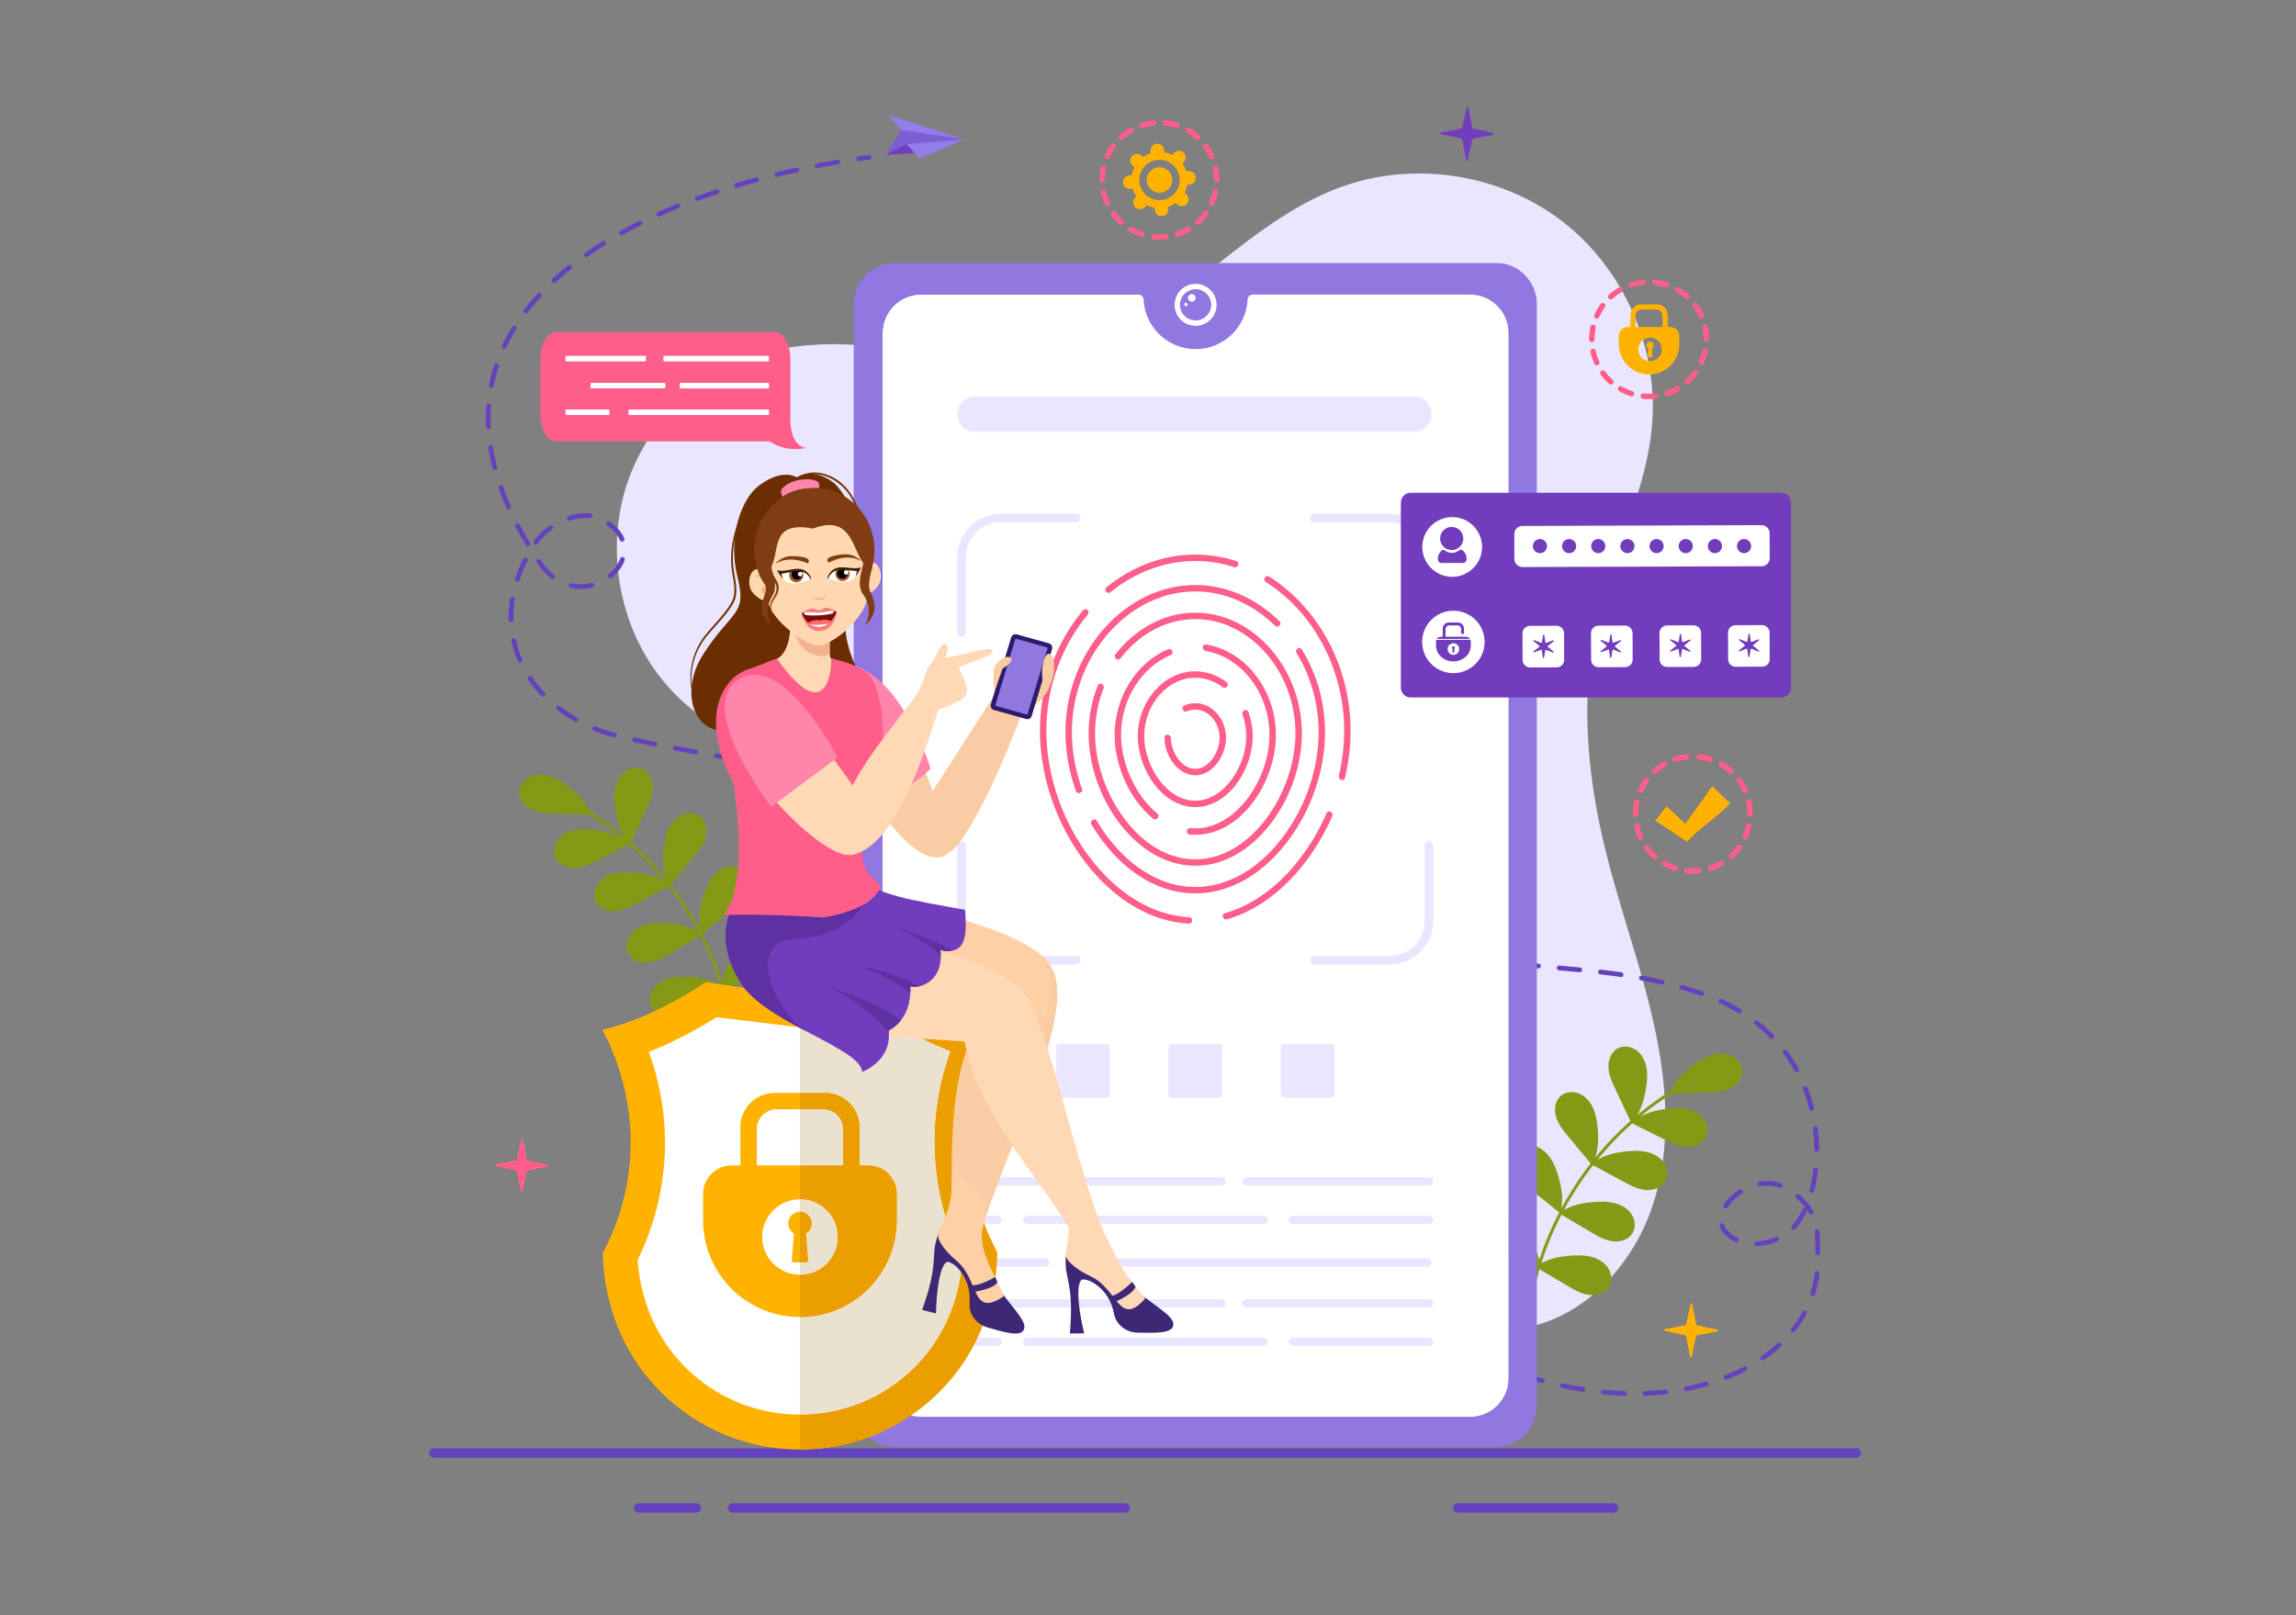 <svg xmlns="http://www.w3.org/2000/svg" height="2666.667" width="3789.333" xml:space="preserve"><rect width="100%" height="100%" fill="#808080" stroke="none"/><path style="fill:transparent;fill-opacity:1;fill-rule:nonzero;stroke:none" d="M0 0h28420v20000H0z" transform="matrix(.133 0 0 -.133 0 2666.667)"/><path style="fill:#eae6ff;fill-opacity:1;fill-rule:nonzero;stroke:none" d="M7766.44 13999.1c223.43 722.3 788.2 1334.4 1496.11 1600.1 499.58 187.5 1048.35 205.1 1579.35 151.8 744.2-74.7 1494.3-283.6 2228.8-142.3 1375.2 264.5 2265.7 1654 3584.4 2125.2 902.5 322.5 1963.5 156.6 2724.4-425.9 760.9-582.6 1197.9-1563.5 1122-2518.8-65.3-823.2-477.3-1575.9-670.2-2378.9-225.6-938.7-145.9-1929.5 80.2-2868.1 178.3-740.1 445.6-1457.1 610.7-2200.3 165-743.2 223.7-1533.1-14.9-2256.1-238.5-723-820.4-1365.6-1567.2-1513.5-862.8-170.9-1710.7 323.7-2406.6 861.5-1052.2 813.2-2008.6 1786.5-3220.2 2334.8-570.1 258-1181.9 414.2-1753.6 668.8-571.7 254.6-1121.8 631.8-1403.1 1190.8-224.75 446.9-245.09 946.6-371.85 1422-77.1 289.1-215.28 530.1-462.01 703.9-261.22 184.1-543.91 326-788.95 534.7-366.73 312.3-625.14 719.1-764.02 1180-133.7 443.7-153.57 922.7-46.01 1374.1a2458.78 2458.78 0 0 0 42.68 156.2" transform="matrix(.133 0 0 -.133 0 2666.667)"/><path style="fill:#6542bd;fill-opacity:1;fill-rule:nonzero;stroke:none" d="M19139.8 2881.2c-2.6 0-5.2.3-7.7 1-41.9 11.2-83.6 23-124 35-15.7 4.6-24.6 21.1-20 36.7 4.7 15.7 21.1 24.7 36.8 20 39.9-11.8 81.2-23.5 122.5-34.6 15.8-4.3 25.1-20.5 20.9-36.3-3.6-13.2-15.5-21.8-28.5-21.8M10140.9 17963.3c-13.9 0-26.2 9.8-29 24-3 16 7.5 31.5 23.5 34.6 84 16.1 169.6 31.5 254.5 45.7 16 2.6 31.4-8.2 34.1-24.3 2.6-16.1-8.2-31.4-24.3-34-84.4-14.2-169.6-29.4-253.2-45.5-1.8-.3-3.7-.5-5.6-.5zm-503.44-109.3c-13.32 0-25.42 9-28.71 22.5-3.86 15.9 5.87 31.9 21.74 35.7 82.79 20.2 167.48 39.7 251.71 58 15.91 3.5 31.69-6.7 35.15-22.7 3.47-15.9-6.67-31.7-22.62-35.1-83.75-18.2-167.94-37.6-250.27-57.6-2.34-.6-4.69-.8-7-.8zm-497.1-135c-12.71 0-24.44 8.2-28.3 21-4.71 15.7 4.16 32.1 19.79 36.8 81.21 24.5 164.85 48.4 248.61 71.1 15.74 4.4 31.99-5 36.27-20.8 4.27-15.7-5.04-32-20.8-36.2-83.22-22.6-166.35-46.4-247.03-70.7-2.85-.8-5.72-1.2-8.54-1.2zm-488.98-163.1c-12.02 0-23.33 7.4-27.74 19.4-5.64 15.3 2.21 32.3 17.53 37.9 79.79 29.4 161.92 58.2 244.13 85.5 15.5 5.2 32.23-3.2 37.39-18.7 5.16-15.5-3.23-32.2-18.72-37.4-81.62-27.1-163.17-55.7-242.38-84.9-3.37-1.2-6.81-1.8-10.21-1.8zm-477.3-194.4c-11.28 0-22.06 6.5-26.99 17.4-6.69 14.9-.05 32.4 14.84 39.1 77.35 34.8 157.42 69.1 237.95 101.8 15.15 6.2 32.38-1.1 38.52-16.2 6.15-15.2-1.12-32.4-16.25-38.5-79.87-32.5-159.26-66.5-235.97-101-3.93-1.8-8.05-2.6-12.1-2.6zm-460.96-230.3c-10.4 0-20.48 5.5-25.88 15.2-7.92 14.3-2.78 32.3 11.5 40.2 73.78 41 150.9 81.5 229.21 120.6 14.6 7.2 32.37 1.3 39.65-13.3 7.29-14.6 1.35-32.3-13.26-39.6-77.53-38.7-153.87-78.9-226.9-119.4a29.65 29.65 0 0 0-14.32-3.7zm-437.27-272.4c-9.31 0-18.48 4.4-24.24 12.6-9.37 13.4-6.12 31.8 7.25 41.2 69.13 48.4 141.95 96.5 216.44 142.8 13.88 8.5 32.09 4.3 40.71-9.6 8.62-13.8 4.37-32-9.51-40.7-73.57-45.7-145.47-93.1-213.71-140.9-5.17-3.7-11.09-5.4-16.94-5.4zm-401.96-321.7c-7.97 0-15.92 3.2-21.76 9.5-11.05 12-10.28 30.7 1.73 41.8 62.12 57.2 128.47 114 197.19 168.9 12.76 10.1 31.36 8 41.55-4.7 10.18-12.8 8.09-31.4-4.67-41.5-67.63-54-132.92-110-194.02-166.2-5.68-5.3-12.86-7.8-20.02-7.8zm-348.4-378.5c-6.29 0-12.62 2-17.98 6.1-12.95 10-15.4 28.5-5.45 41.5 51.53 67.1 107.98 134 167.77 198.7 11.08 12 29.79 12.7 41.78 1.6 11.99-11 12.73-29.7 1.65-41.7-58.58-63.4-113.86-128.9-164.3-194.6a29.52 29.52 0 0 0-23.47-11.6zm-268.62-437.8c-4.21 0-8.49.9-12.55 2.8-14.78 6.9-21.13 24.5-14.19 39.3 36.27 77.2 77.99 154.3 124.05 229.1 8.57 13.8 26.77 18.2 40.67 9.6 13.91-8.5 18.23-26.7 9.68-40.7-44.9-72.8-85.57-147.9-120.88-223.1-5.03-10.8-15.68-17-26.78-17zm-159.99-487.4c-1.88 0-3.78.2-5.69.5-16.02 3.2-26.48 18.7-23.35 34.7 16.58 84.9 38.74 169.8 65.87 252.2 5.11 15.5 21.88 23.9 37.32 18.8 15.51-5.1 23.94-21.8 18.84-37.3-26.36-80.1-47.89-162.5-64-245-2.75-14.1-15.13-23.9-28.99-23.9zm-35.83-511.9c-15.66 0-28.72 12.3-29.5 28.1-1.82 36.8-2.74 74.2-2.75 110.8 0 50.1 1.72 100.5 5.13 149.8 1.12 16.3 15.26 29.1 31.52 27.5 16.3-1.1 28.59-15.2 27.47-31.5-3.32-48.1-5-97.1-5-145.8.01-35.7.92-72 2.68-107.9.81-16.3-11.76-30.2-28.07-31zm79.81-508.1c-13.14 0-25.12 8.8-28.59 22.1-22.23 85.3-40.25 171.1-53.58 254.8-2.56 16.1 8.43 31.3 24.55 33.9 16.06 2.5 31.26-8.5 33.84-24.6 13.02-81.9 30.65-165.7 52.41-249.2 4.12-15.8-5.36-31.9-21.15-36-2.51-.7-5.01-1-7.48-1zm170.96-485.5c-11.37 0-22.21 6.6-27.07 17.7-35.55 80.6-67.85 161.8-96 241.3-5.44 15.4 2.61 32.3 18 37.8 15.46 5.4 32.3-2.6 37.74-18 27.66-78.1 59.41-158 94.36-237.3 6.58-14.9-.19-32.4-15.13-39-3.88-1.7-7.93-2.5-11.9-2.5zm752.17-141.5c-12.38 0-23.93 7.8-28.05 20.2-5.16 15.5 3.22 32.2 18.71 37.4 93.58 31.1 184.24 42.5 266.42 33 16.22-1.9 27.84-16.6 25.98-32.8-1.88-16.2-16.63-27.9-32.76-26-73.58 8.5-155.63-1.9-240.96-30.3-3.11-1.1-6.25-1.5-9.34-1.5zm655.62-258.8c-11.46 0-22.37 6.7-27.18 17.9-28.45 66.4-81.16 126.6-156.66 179-13.4 9.3-16.73 27.7-7.43 41.1 9.3 13.5 27.73 16.8 41.15 7.5 84.75-58.9 144.4-127.6 177.28-204.3 6.44-15-.51-32.4-15.52-38.9-3.79-1.6-7.75-2.3-11.64-2.3zm-1069.23-35.8c-5.93 0-11.93 1.8-17.12 5.5-13.3 9.5-16.41 27.9-6.93 41.2 47.09 66.2 113.4 130.2 191.75 185.2 13.38 9.4 31.81 6.1 41.19-7.3 9.37-13.3 6.15-31.8-7.22-41.1-72.92-51.2-134.32-110.4-177.57-171.1-5.76-8.1-14.87-12.4-24.1-12.4zm-101.41-21c-10.09 0-19.9 5.2-25.43 14.5-44.93 75.5-87.43 151.7-126.34 226.4-7.53 14.5-1.91 32.3 12.57 39.9 14.52 7.5 32.32 1.9 39.88-12.6 38.4-73.7 80.34-148.9 124.7-223.5 8.35-14 3.74-32.1-10.29-40.5-4.75-2.8-9.95-4.2-15.09-4.2zm1022.92-398.9c-8.59 0-17.11 3.7-22.95 10.9-10.31 12.7-8.39 31.3 4.27 41.6 67.09 54.6 116.42 120.9 142.65 191.8 5.66 15.4 22.66 23.2 37.99 17.5 15.31-5.7 23.13-22.7 17.46-38-29.89-80.8-85.49-155.9-160.78-217.1-5.49-4.5-12.09-6.7-18.64-6.7zm-714.23-9.7c-6.36 0-12.77 2.1-18.17 6.3-63.92 49.9-122.21 114-173.24 190.6l-4.64 6.9c-9.06 13.6-5.39 32 8.19 41 13.58 9.1 31.94 5.4 41-8.2l4.66-7c47.5-71.2 101.47-130.7 160.4-176.7 12.87-10.1 15.16-28.6 5.13-41.5-5.83-7.5-14.53-11.4-23.33-11.4zm-437.38-29.6c-3.1 0-6.26.4-9.38 1.5-15.48 5.2-23.83 21.9-18.66 37.4 26.91 80.5 60.92 161.7 101.1 241.3 7.38 14.6 25.19 20.4 39.72 13.1 14.58-7.3 20.43-25.1 13.07-39.7-38.9-77.1-71.81-155.6-97.81-233.5-4.14-12.3-15.66-20.1-28.04-20.1zm783.72-92.9c-41.13 0-82.23 4.4-122.17 13.1-15.95 3.5-26.06 19.2-22.58 35.2 3.48 15.9 19.2 26 35.19 22.6 78.55-17.2 161.58-15.5 241.69 4.8 15.79 4 31.91-5.5 35.93-21.3 4.01-15.9-5.57-31.9-21.4-36-48.35-12.2-97.69-18.4-146.66-18.4zm-862.09-413.8c-15.97 0-29.11 12.8-29.55 28.8-.33 12.5-.49 25.1-.49 37.6 0 74.1 5.98 149.7 17.79 224.5 2.54 16.1 17.62 27.2 33.8 24.6 16.13-2.5 27.14-17.7 24.59-33.8-11.32-71.8-17.06-144.2-17.06-215.3 0-12 .16-24 .48-36 .43-16.3-12.44-29.9-28.76-30.3zm111.55-499.5c-11.4 0-22.26 6.6-27.11 17.7-35.22 80.6-62.72 164.7-81.73 249.8-3.56 15.9 6.48 31.7 22.41 35.3 15.94 3.4 31.74-6.5 35.29-22.4 18.19-81.5 44.5-161.9 78.21-239 6.54-15-.3-32.4-15.25-39-3.86-1.7-7.88-2.4-11.82-2.4zm286.23-425.1c-7.78 0-15.53 3-21.35 9.1-61.31 64-116.85 132.5-165.07 203.8-9.15 13.5-5.61 31.9 7.91 41 13.55 9.2 31.91 5.7 41.05-7.9 46.36-68.5 99.79-134.4 158.81-196 11.29-11.8 10.9-30.5-.89-41.8-5.74-5.5-13.1-8.2-20.46-8.2zm407.29-312.4c-4.9 0-9.87 1.2-14.44 3.7-76.95 43.2-150.53 91.5-218.68 143.5-12.98 9.9-15.48 28.4-5.57 41.4 9.9 13 28.44 15.5 41.43 5.6 65.96-50.3 137.21-97.1 211.75-138.9 14.24-8 19.31-26 11.32-40.3-5.42-9.6-15.47-15-25.81-15zm476.49-192.7c-2.55 0-5.15.4-7.73 1-84.87 23-168.15 50.8-247.53 82.8-15.14 6.1-22.47 23.3-16.38 38.4 6.1 15.1 23.32 22.5 38.46 16.4 77.21-31.1 158.25-58.1 240.87-80.5 15.76-4.2 25.09-20.5 20.83-36.2-3.57-13.2-15.49-21.9-28.52-21.9zm503.69-112.2c-1.94 0-3.91.2-5.9.6-92.51 18.8-177.62 36.6-252.99 53.1-15.95 3.5-26.05 19.3-22.56 35.2 3.49 16 19.29 26.1 35.21 22.6 75.07-16.4 159.89-34.2 252.08-53 16.01-3.2 26.35-18.8 23.11-34.8-2.85-14-15.18-23.7-28.95-23.7zm506.64-98.1c-1.8 0-3.62.2-5.46.5-87.39 16.3-172.16 32.4-253.68 48.1-16.03 3.1-26.52 18.6-23.42 34.7 3.09 16 18.71 26.6 34.62 23.4 81.4-15.7 166.06-31.8 253.34-48.1 16.05-3 26.63-18.4 23.63-34.5-2.65-14.2-15.07-24.1-29.03-24.1zm507.69-92.5c-1.72 0-3.47.2-5.22.5-86.02 15.3-170.85 30.6-254.04 45.8-16.06 2.9-26.71 18.2-23.79 34.3 2.92 16.1 18.34 26.7 34.38 23.8 83.11-15.1 167.88-30.4 253.84-45.7 16.06-2.9 26.77-18.2 23.9-34.3-2.55-14.3-15.01-24.4-29.07-24.4zm508.26-89.1c-1.67 0-3.36.1-5.08.4-85.12 14.7-170.01 29.5-254.23 44.3-16.08 2.8-26.83 18.1-24.01 34.2 2.82 16.1 18.22 26.9 34.22 24 84.17-14.8 169.02-29.5 254.11-44.3 16.07-2.7 26.87-18 24.08-34.1-2.48-14.4-14.98-24.5-29.09-24.5zm508.65-87.2c-1.7 0-3.3.2-5 .5-84.3 14.3-169.26 28.7-254.37 43.3-16.09 2.7-26.91 18-24.15 34.1 2.74 16.1 18.04 26.9 34.12 24.2 85.09-14.6 170-29 254.3-43.4 16.1-2.7 26.9-18 24.2-34.1-2.5-14.4-15-24.6-29.1-24.6zm508.8-85.7c-1.6 0-3.2.1-4.9.4-83.4 13.9-168.4 28.2-254.5 42.7-16.1 2.8-26.9 18-24.2 34.1 2.7 16.1 18 26.9 34.1 24.3 86-14.6 171-28.8 254.4-42.8 16.1-2.7 26.9-17.9 24.2-34.1-2.4-14.4-14.9-24.6-29.1-24.6zm509-85.1c-1.6 0-3.2.1-4.9.4l-254.5 42.5c-16.1 2.7-27 17.9-24.3 34 2.7 16.1 18 26.9 34 24.3l254.6-42.5c16.1-2.7 26.9-17.9 24.2-34-2.4-14.5-14.9-24.7-29.1-24.7zm509-85.4c-1.6 0-3.3.2-5 .5-78.4 13.2-163.5 27.5-254.4 42.7-16.1 2.7-27 18-24.3 34.1 2.7 16.1 18 26.8 34.1 24.2 90.8-15.2 176.1-29.5 254.5-42.7 16.1-2.8 26.9-18 24.2-34.1-2.4-14.5-14.9-24.7-29.1-24.7zm507-93.9c-2 0-4 .2-6.1.6-84.7 17.8-169.5 34.6-252 50-16 2.9-26.7 18.4-23.7 34.4 3 16.1 18.5 26.8 34.5 23.7 83-15.4 168.2-32.3 253.4-50.2 16-3.4 26.2-19.1 22.8-35-2.9-14-15.2-23.5-28.9-23.5zm501.8-117c-2.4 0-4.9.3-7.3.9-84.2 21.4-168.2 42-249.7 61-15.9 3.7-25.8 19.6-22.1 35.5 3.7 15.9 19.7 25.8 35.5 22.1 82-19.1 166.4-39.8 250.9-61.3 15.8-4.1 25.4-20.2 21.3-36-3.4-13.3-15.4-22.2-28.6-22.2zm496.9-136.5c-2.8 0-5.6.4-8.3 1.2-82.9 24.3-166.1 47.9-247.4 70.3-15.7 4.3-25 20.6-20.7 36.3 4.4 15.8 20.7 25 36.4 20.7 81.6-22.4 165.1-46.2 248.3-70.5 15.7-4.6 24.6-21 20.1-36.7-3.8-12.9-15.6-21.3-28.4-21.3zm492.3-152c-3.1 0-6.1.4-9.2 1.4-82.4 26.7-164.9 52.8-245.2 77.7-15.6 4.8-24.3 21.3-19.5 36.9 4.8 15.6 21.4 24.4 37 19.5 80.5-24.9 163.3-51.1 246-77.9 15.5-5 24-21.6 19-37.2-4.1-12.5-15.7-20.4-28.1-20.4zm488.2-164.2c-3.2 0-6.5.5-9.7 1.6-80.9 28.1-162.1 56-243.4 83.3-15.5 5.2-23.8 22-18.6 37.5 5.2 15.4 21.9 23.7 37.5 18.6 81.5-27.5 162.8-55.3 243.9-83.5 15.4-5.4 23.6-22.2 18.2-37.7-4.2-12.2-15.6-19.8-27.9-19.8zm485.1-173c-3.3 0-6.8.6-10.1 1.8-80.5 29.3-161.1 58.4-242 87.3-15.4 5.5-23.4 22.4-18 37.8 5.5 15.4 22.4 23.4 37.8 17.9 81.1-28.9 161.9-58.1 242.4-87.4 15.4-5.6 23.3-22.6 17.7-37.9-4.4-12-15.7-19.5-27.8-19.5zm483-178.2c-3.4 0-6.9.6-10.3 1.9-80.2 29.8-160.6 59.7-241.2 89.5-15.4 5.7-23.2 22.7-17.5 38 5.6 15.3 22.7 23.1 38 17.5 80.7-29.8 161.1-59.7 241.3-89.6 15.3-5.7 23.1-22.7 17.4-38-4.4-11.9-15.7-19.3-27.7-19.3zm482.1-180.2c-3.4 0-6.9.6-10.3 1.9-80.1 29.9-160.5 60-241.1 90.2-15.3 5.7-23 22.7-17.3 38 5.7 15.3 22.8 23.1 38.1 17.3 80.5-30.1 160.9-60.2 241-90.1 15.3-5.7 23-22.8 17.3-38-4.4-11.9-15.7-19.3-27.7-19.3zm483.4-178.8c-3.4 0-6.8.6-10.2 1.8-80.4 29.3-161 59.1-241.9 89-15.3 5.7-23.2 22.7-17.5 38 5.7 15.3 22.8 23.1 38 17.5 80.8-30 161.4-59.7 241.7-89 15.3-5.6 23.2-22.5 17.6-37.9-4.3-12-15.7-19.4-27.7-19.4zm485.3-173.3c-3.2 0-6.5.5-9.7 1.7-80.8 28-161.9 56.7-243.2 85.8-15.4 5.4-23.4 22.4-17.9 37.7 5.5 15.4 22.4 23.5 37.8 17.9 81.2-29 162.1-57.6 242.7-85.6 15.5-5.3 23.6-22.2 18.3-37.6-4.3-12.2-15.7-19.9-28-19.9zm488.8-163.3c-3 0-6 .4-9 1.4-79.4 25.3-161.9 52.3-245.3 80.2-15.5 5.2-23.8 22-18.6 37.5 5.1 15.4 21.9 23.8 37.4 18.6 83.1-27.8 165.4-54.7 244.5-80 15.5-5 24.1-21.6 19.2-37.1-4-12.6-15.7-20.6-28.2-20.6zm493.6-148.1c-2.7 0-5.3.3-8 1.1-80.5 22.4-164 46.7-248 71.9-15.6 4.7-24.5 21.2-19.8 36.8 4.7 15.7 21.1 24.5 36.8 19.8 83.7-25.1 166.7-49.2 246.9-71.6 15.7-4.4 24.9-20.7 20.5-36.4-3.6-13.1-15.5-21.6-28.4-21.6zm500-123.6c-2.1 0-4.1.2-6.2.6-83.8 17.7-168.6 37.2-251.9 57.8-15.9 4-25.5 20-21.6 35.9 3.9 15.8 19.9 25.5 35.8 21.5 82.7-20.5 166.7-39.8 250-57.3 15.9-3.4 26.1-19.1 22.8-35.1-3-13.9-15.3-23.4-28.9-23.4zm507.1-89.3c-1.4 0-2.8.1-4.3.3-86.2 12.4-172.1 26-255.2 40.6-16 2.8-26.8 18.1-24 34.2 2.9 16.1 18.3 26.8 34.2 24 82.5-14.4 167.8-28 253.4-40.2 16.2-2.4 27.4-17.3 25.1-33.5-2.1-14.7-14.8-25.4-29.2-25.4zm511.4-60.1c-1 0-1.9 0-2.9.1-94 9.2-178 18.2-256.6 27.3-16.2 1.9-27.9 16.6-26 32.8 1.9 16.2 16.8 27.9 32.8 25.9 78.3-9.1 161.9-18 255.5-27.1 16.3-1.6 28.2-16.1 26.6-32.3-1.5-15.3-14.4-26.7-29.4-26.7zm512.8-47.5c-1 0-1.9.1-2.9.2-76.4 7.3-153 14.2-230.1 21.2l-26.1 2.3c-16.3 1.5-28.3 15.9-26.8 32.1 1.5 16.3 16 28.1 32.1 26.8l26.1-2.3c77.2-7 153.9-14 230.5-21.3 16.2-1.6 28.1-16 26.6-32.2-1.5-15.3-14.4-26.8-29.4-26.8zm511.5-59.5c-1.4 0-2.8.1-4.2.4-80.4 11.6-163.7 22.3-254.7 32.7-16.2 1.9-27.8 16.5-26 32.8 1.9 16.2 16.6 27.7 32.8 25.9 91.5-10.4 175.4-21.2 256.3-32.9 16.2-2.4 27.4-17.4 25.1-33.5-2.2-14.8-14.8-25.4-29.3-25.4zm506.2-94.1c-2.3 0-4.5.3-6.7.8-81.8 18.9-166.2 36.5-250.8 52.1-16.1 3-26.7 18.4-23.7 34.5 3 16 18.3 26.7 34.4 23.6 85.6-15.8 170.8-33.5 253.4-52.6 15.9-3.7 25.8-19.6 22.1-35.5-3.1-13.6-15.3-22.9-28.7-22.9zm495.4-139.6c-3.3 0-6.5.5-9.7 1.6-21.3 7.3-42.8 14.5-64.6 21.4-59.4 18.9-119.9 37-179.8 53.9-15.7 4.4-24.9 20.7-20.5 36.4 4.5 15.8 20.8 24.9 36.5 20.5 60.6-17.1 121.7-35.4 181.6-54.4 22.3-7.1 44.4-14.4 66.1-21.9 15.4-5.4 23.6-22.2 18.3-37.6-4.2-12.3-15.7-19.9-27.9-19.9zm466.4-216.1c-5.2 0-10.5 1.3-15.3 4.2-70.9 42.9-146.5 82.8-224.6 118.8-14.8 6.8-21.3 24.4-14.5 39.2 6.9 14.8 24.4 21.4 39.3 14.5 80.1-36.9 157.6-77.9 230.4-121.8 13.9-8.5 18.4-26.7 10-40.6-5.5-9.2-15.3-14.3-25.3-14.3zm403.5-317.9c-7.7 0-15.4 3-21.2 8.9-58.4 59.8-121.9 116.7-188.7 169.2-12.9 10.1-15.1 28.7-5 41.5 10.1 12.9 28.7 15.1 41.5 5 68.9-54.1 134.3-112.7 194.5-174.3 11.4-11.7 11.2-30.4-.5-41.8-5.7-5.6-13.2-8.5-20.6-8.5zm306-412.3c-10.4 0-20.5 5.5-25.9 15.3-40.8 74.1-86.8 145.8-136.8 213.2-9.8 13.2-7 31.7 6.1 41.4 13.1 9.8 31.6 7 41.3-6.1 51.7-69.6 99.2-143.6 141.2-220 7.9-14.3 2.7-32.3-11.6-40.1-4.5-2.5-9.4-3.7-14.3-3.7zm187-478.6c-13.2 0-25.3 9-28.6 22.4-20.7 82.4-46.6 163.7-77 241.8-5.9 15.2 1.6 32.4 16.8 38.3 15.2 6 32.4-1.6 38.3-16.8 31.3-80.4 58-164.1 79.2-248.9 4-15.9-5.6-31.9-21.5-35.9-2.4-.6-4.8-.9-7.2-.9zm64.1-510.1c-16.2 0-29.4 13.1-29.5 29.3-.5 84.4-6.1 169.7-16.6 253.6-2 16.2 9.5 30.9 25.7 33 16.2 1.9 30.9-9.5 33-25.7 10.8-86.1 16.5-173.8 17-260.5.1-16.3-13.1-29.6-29.4-29.7zm-453.9-448.7c-3.4 0-6.9.6-10.3 1.9-72.3 26.9-154.1 32.9-238.2 17.7-16.2-2.7-31.5 7.8-34.4 23.9-2.9 16 7.8 31.4 23.9 34.3 94.5 17.1 187.1 10.1 269.4-20.5 15.2-5.7 23-22.7 17.3-38-4.4-11.9-15.7-19.3-27.7-19.3zm392.8-61.6c-2.5 0-5 .3-7.5 1-15.8 4.1-25.2 20.2-21.1 36 20.6 79.1 36.1 162.9 46.3 249.1 1.8 16.3 16.6 28.2 32.8 25.9 16.2-1.8 27.8-16.5 25.9-32.8-10.5-88.9-26.5-175.4-47.8-257.1-3.5-13.3-15.5-22.1-28.6-22.1zm-1068.6-192.2c-5.6 0-11.2 1.6-16.2 4.9-13.6 8.9-17.4 27.2-8.5 40.9 46 70.3 112.8 134.7 193.1 186.2 13.7 8.8 32 4.8 40.8-8.9 8.9-13.7 4.9-32-8.9-40.8-72.3-46.4-134.6-106.4-175.5-168.9-5.7-8.7-15.2-13.4-24.8-13.4zm841.6-264.4c-7.4 0-14.8 2.7-20.5 8.3-11.8 11.3-12.1 30-.8 41.8 28.5 29.4 54.1 61.9 76.1 96.4 21 33 41.1 69.9 59.6 109.6 5.8 12.3 18.8 18.9 31.6 16.6-30.9 41-68.2 79.6-112.9 116.6-12.6 10.5-14.3 29.1-3.9 41.7 10.4 12.5 29 14.3 41.6 3.8 75.2-62.4 131.6-129.1 172.4-203.8 7.8-14.4 2.5-32.3-11.8-40.1-14.3-7.9-32.3-2.6-40.1 11.8-6.6 12-13.6 23.8-21 35.4-.5-2.4-1.3-4.8-2.3-7-19.7-42.1-41-81.2-63.4-116.4-24.1-37.8-52.2-73.4-83.3-105.7-5.8-6-13.6-9-21.3-9zm-710.3-156c-4.3 0-8.6.9-12.7 2.9-64.5 30.5-117.9 73.1-158.5 126.6-15.7 20.7-27.8 43.2-36 66.9-5.3 15.4 2.9 32.2 18.3 37.6 15.4 5.3 32.3-2.9 37.6-18.3 6.1-17.8 15.3-34.7 27.2-50.4 34.8-45.9 80.8-82.5 136.7-109 14.8-7 21.1-24.6 14.1-39.4-5.1-10.6-15.7-16.9-26.7-16.9zm250.6-48.1c-15.8 0-29 12.6-29.5 28.6-.6 16.3 12.2 30 28.5 30.5 80.4 2.8 162.9 22 238.5 55.4 14.9 6.6 32.4-.1 39-15.1 6.6-14.9-.1-32.3-15.1-38.9-82.4-36.5-172.5-57.4-260.3-60.5zm759.4-110.9h-.4c-16.3.3-29.4 13.6-29.2 30 .3 24.1.6 48 .6 71.5 0 75.3-2.7 131.3-8.8 181.9-1.9 16.2 9.6 30.9 25.9 32.8 16.1 2.1 30.9-9.6 32.8-25.8 8.2-67.9 9.2-136.6 9.2-188.9 0-23.8-.3-47.9-.6-72.3-.2-16.2-13.4-29.2-29.5-29.2zm-60.6-508.9c-2.9 0-5.9.5-8.9 1.4-15.6 4.9-24.2 21.5-19.3 37.1 25.3 80.1 42.6 162.8 51.2 245.8 1.8 16.2 16.3 27.8 32.5 26.3 16.3-1.7 28.1-16.3 26.3-32.5-9.1-86.9-27.1-173.5-53.6-257.4-4-12.6-15.6-20.7-28.2-20.7zm-243.4-450.6c-6.5 0-13 2.1-18.4 6.4-12.8 10.2-14.9 28.8-4.7 41.6 53.3 66.8 100.3 137.4 139.6 209.8 7.9 14.3 25.8 19.6 40.1 11.8 14.4-7.8 19.7-25.7 11.9-40.1-41-75.4-89.9-148.8-145.4-218.4-5.8-7.3-14.4-11.1-23.1-11.1zm-377.2-348c-9.4 0-18.6 4.4-24.4 12.7-9.3 13.4-5.9 31.9 7.5 41.2 70.8 48.9 137.5 101.9 198.3 157.6 12 11.1 30.7 10.3 41.7-1.8 11.1-12 10.3-30.7-1.8-41.7-62.7-57.6-131.6-112.3-204.5-162.8-5.2-3.5-11-5.2-16.8-5.2zm-454.6-240c-11.8 0-23 7-27.5 18.7-6 15.2 1.4 32.4 16.6 38.3 80.2 31.6 158 67.2 231.3 105.7 14.5 7.6 32.3 2 39.9-12.4 7.6-14.5 2.1-32.3-12.4-39.9-75.2-39.5-155-76-237.1-108.4-3.6-1.4-7.2-2-10.8-2zm-494.5-142.2c-13.9 0-26.3 9.8-29 24-3.1 16 7.4 31.5 23.4 34.6 84.4 16.3 167.9 36.1 248 59 15.6 4.5 32.1-4.5 36.6-20.3 4.4-15.7-4.7-32-20.3-36.5-81.8-23.4-167-43.6-253.1-60.2-1.9-.4-3.8-.6-5.6-.6zm-1281.8-8.5c-1.5 0-3 .1-4.6.4-84.1 13.1-169.9 29.1-255 47.3-15.9 3.4-26.1 19.1-22.7 35.1 3.4 15.9 19.1 26 35.1 22.7 84-18 168.7-33.7 251.7-46.7 16.2-2.5 27.2-17.6 24.7-33.8-2.3-14.6-14.9-25-29.2-25zm770.3-48.6c-15.9 0-29 12.6-29.6 28.5-.5 16.3 12.2 30 28.5 30.6 86 3.2 171.7 9.4 254.7 18.6 16.2 1.7 30.8-9.9 32.6-26.2 1.8-16.2-9.9-30.8-26.1-32.6-84.4-9.3-171.6-15.7-259.1-18.9zm-257.6-.4-.9.1c-85.3 2.7-172.4 8.4-259 16.7-16.3 1.5-28.2 16-26.6 32.3 1.5 16.2 16 28.2 32.2 26.5 85.4-8.2 171.3-13.7 255.3-16.5 16.3-.5 29.1-14.1 28.6-30.5-.6-15.9-13.7-28.6-29.6-28.6M10656.7 18049.5c-14.5 0-27.2 10.6-29.3 25.4-2.3 16.1 8.9 31.1 25.1 33.4 42.4 6 84.8 11.9 127.3 17.4 16.1 2.3 31-9.3 33.1-25.4 2.1-16.2-9.3-31.1-25.5-33.2-42.1-5.5-84.3-11.3-126.5-17.3-1.5-.2-2.9-.3-4.2-.3" transform="matrix(.133 0 0 -.133 0 2666.667)"/><path style="fill:#869917;fill-opacity:1;fill-rule:nonzero;stroke:none" d="M19963.2 4072c44.6 68.8 38 163.1-4.7 233-42.8 69.7-116.7 116.5-195.2 139.8-78.5 23.3-161.8 25.2-243.6 21.2-135.4-6.8-274.1-31.3-392.3-95.3 60.4 189.5 135.5 374.4 224.4 552.7 8.1 16.3 16.4 32.3 24.7 48.4 122.3-72.1 244.5-144.2 366.8-216.3 81.5-48.1 165.7-97.2 259.3-111.3 93.7-14.2 200.4 14.6 252 94.2 44.6 68.8 38 163.1-4.7 232.9-42.8 69.8-116.7 116.6-195.2 139.9-78.5 23.3-161.8 25.2-243.6 21.1-139.6-6.9-282.9-32.8-403.5-101.4 104.7 194.8 225.6 380.8 361.3 555.3 126.6-68.3 253.3-136.6 380-204.9 83.3-44.9 169.3-90.7 263.4-101.3 94.2-10.5 199.7 22.4 248.2 103.8 41.9 70.5 31.7 164.5-13.7 232.6s-121 112-200.4 132.2c-79.3 20.3-162.6 19-244.2 11.8-130.6-11.5-263.8-39.7-377.1-103.6 101 124 209.4 242 324.9 352.7 34.2 32.8 69.2 64.7 104.6 96.1 132.6-65.9 265.2-131.9 397.8-197.8 84.8-42.2 172.2-85.2 266.7-92.6 94.4-7.5 198.8 28.8 244.6 111.9 39.6 71.7 26.3 165.4-21.3 231.9-47.6 66.6-124.7 108-204.6 125.6-80 17.7-163.2 13.7-244.5 3.8-116.2-14.1-234-41.7-336.9-95.4 123.8 102.3 254.1 196.6 390.2 282.1 144.3 5 288.6 10.1 432.9 15.1 94.7 3.3 192.1 7.2 278.7 45.5 86.7 38.4 161.3 120 162.1 214.8.7 81.9-55.5 157.9-129.1 193.7-73.6 35.9-161.1 35.5-239.9 13-78.8-22.6-150.1-65.7-217-113.1-123.3-87.3-238.3-195.4-300.8-331.9l-1.4-.7c-145-90.8-283.5-191.6-414.7-301.1 61.4 105.2 93.5 228.2 110.9 349.8 11.6 81.1 17.4 164.3 1.4 244.6-16 80.3-55.7 158.2-121.2 207.3-65.6 49-158.8 64.2-231.4 26.2-84-44.1-122.5-147.6-117.1-242.2 5.5-94.6 46.6-183 86.9-268.6 61.5-130.5 123-261 184.4-391.5-156.5-138.8-301.7-290.3-434-452.5 38.9 122.2 40.4 256.3 26.3 384.9-8.9 81.4-23.9 163.4-59.3 237.2-35.4 73.8-93.2 139.4-168.9 170.6-75.7 31.2-169.9 22.8-230.8-32.1-70.4-63.5-82.1-173.3-53.3-263.6 28.8-90.2 90.5-165.6 150.9-238.5 91.9-111 183.8-222.1 275.7-333.1-4-5.2-8.2-10.3-12.2-15.6-131.5-171.2-248.9-353.2-351.1-543.3 25.7 141.4-1.2 289.8-45.7 427.5-25.2 77.9-56.5 155-106.1 220.1-49.7 65.1-119.6 117.7-200 132.9-80.5 15.2-171.1-12.1-219.6-78.1-56.2-76.5-45.3-186.4 1.1-268.9 46.5-82.5 122.2-143.8 196.1-203 116.2-93 232.3-186 348.4-278.9-1.4-2.7-2.7-5.4-4.1-8.1l-4.2-.4c1-.6 2-1.2 3.1-1.8-96.4-186.6-178.1-380.7-243.6-580.4-28.6 125.8-95.1 243.3-172.3 348.3-49.5 67.2-104.5 131.7-173.5 178.7-68.9 47-153.4 75.4-236.1 64.3-82.7-11-161.5-66.4-187.2-145.8-29.7-91.8 16.2-194.6 87.6-259.4 71.5-64.9 164.4-99.9 254.9-133.4 128.6-47.6 257.1-95.2 385.7-142.8 3.5-2.1 7.1-4.2 10.7-6.3-66.3-221.8-112.4-449.3-136.9-679.5-2.6-24.3 34.9-33 37.5-8.4 24.1 226.3 69.1 449.9 133.6 667.8 115.9-68.4 231.9-136.9 347.9-205.2 81.5-48.1 165.7-97.2 259.4-111.4 93.6-14.2 200.3 14.7 251.9 94.2M8098.11 7532.5c-44.6 68.8-38.04 163.1 4.72 232.9 42.75 69.9 116.67 116.6 195.15 139.9 78.5 23.3 161.77 25.2 243.58 21.2 135.4-6.8 274.12-31.3 392.33-95.3-60.38 189.5-135.51 374.4-224.37 552.7-8.08 16.3-16.46 32.3-24.75 48.4L8318.02 8216c-81.56-48.1-165.71-97.1-259.37-111.3-93.66-14.2-200.35 14.6-251.93 94.2-44.59 68.8-38.04 163.1 4.72 232.9 42.76 69.8 116.68 116.6 195.16 139.9 78.5 23.3 161.78 25.2 243.59 21.1 139.65-6.9 282.89-32.8 403.46-101.4a3959.417 3959.417 0 0 1-361.21 555.3c-126.67-68.3-253.33-136.6-380.02-204.9-83.35-44.9-169.32-90.7-263.47-101.3-94.14-10.5-199.63 22.4-248.14 103.8-41.93 70.5-31.75 164.5 13.65 232.6 45.41 68.1 121.07 112 200.39 132.2 79.32 20.3 162.62 19 244.23 11.9 130.66-11.6 263.85-39.8 377.14-103.7-101.01 124-209.44 242-324.96 352.7-34.21 32.8-69.22 64.7-104.62 96.1-132.59-65.9-265.17-131.9-397.75-197.8-84.79-42.2-172.22-85.2-266.67-92.6-94.44-7.5-198.81 28.8-244.62 111.9-39.58 71.7-26.33 165.4 21.29 231.9 47.62 66.6 124.69 108 204.63 125.6 79.96 17.7 163.18 13.7 244.5 3.8 116.22-14.1 233.93-41.7 336.91-95.4-123.82 102.3-254.16 196.6-390.23 282.1-144.28 5-288.57 10.1-432.86 15.1-94.7 3.3-192.09 7.2-278.79 45.5-86.69 38.4-161.26 120-162.06 214.8-.7 81.9 55.51 157.9 129.12 193.7 73.58 35.9 161.1 35.5 239.88 13 78.78-22.6 150.12-65.7 217.02-113.1 123.26-87.3 238.24-195.4 300.82-331.9l1.38-.7c144.99-90.8 283.51-191.6 414.7-301.1-61.39 105.2-93.53 228.2-110.9 349.8-11.58 81.2-17.37 164.3-1.4 244.6 15.96 80.3 55.65 158.3 121.19 207.3 65.55 49 158.84 64.3 231.43 26.2 83.97-44.1 122.52-147.6 117.04-242.2-5.47-94.6-46.54-183-86.9-268.6-61.46-130.5-122.93-261-184.39-391.5 156.53-138.8 301.74-290.3 434.02-452.5-38.9 122.2-40.4 256.3-26.34 384.9 8.91 81.4 23.93 163.4 59.33 237.2 35.39 73.8 93.21 139.4 168.9 170.6 75.67 31.2 169.88 22.8 230.77-32.1 70.45-63.4 82.09-173.3 53.32-263.6-28.78-90.2-90.5-165.6-150.87-238.5-91.92-111-183.82-222.1-275.72-333.1 4.02-5.2 8.18-10.3 12.2-15.6 131.52-171.2 248.95-353.2 351.16-543.2-25.78 141.3 1.11 289.7 45.66 427.4 25.21 77.9 56.5 155.1 106.12 220.1 49.63 65.1 119.55 117.7 200 132.9 80.47 15.2 171.04-12.1 219.58-78.1 56.14-76.5 45.31-186.4-1.15-268.9-46.46-82.5-122.18-143.8-196.09-203-116.13-93-232.26-186-348.4-278.9 1.39-2.7 2.74-5.4 4.12-8.1l4.19-.4c-1.01-.6-2.03-1.2-3.04-1.8 96.37-186.6 178.03-380.7 243.53-580.4 28.66 125.8 95.17 243.3 172.35 348.3 49.44 67.2 104.53 131.7 173.45 178.7 68.92 47 153.43 75.4 236.12 64.3 82.68-11 161.48-66.4 187.15-145.8 29.71-91.8-16.12-194.6-87.59-259.4-71.47-64.9-164.39-99.8-254.89-133.4-128.54-47.6-257.08-95.2-385.62-142.7-3.58-2.2-7.16-4.3-10.75-6.4 66.3-221.8 112.44-449.3 136.89-679.5 2.59-24.3-34.9-33-37.51-8.4-24.04 226.3-69.08 449.9-133.54 667.8-115.98-68.4-231.95-136.9-347.93-205.3-81.55-48-165.7-97.1-259.37-111.3-93.67-14.2-200.34 14.7-251.92 94.2" transform="matrix(.133 0 0 -.133 0 2666.667)"/><path style="fill:#6542bd;fill-opacity:1;fill-rule:nonzero;stroke:none" d="M23035.2 1955.2H5384.81c-32.65 0-59.12 26.5-59.12 59.2 0 32.6 26.47 59.1 59.12 59.1H23035.2c32.6 0 59.1-26.5 59.1-59.1 0-32.7-26.5-59.2-59.1-59.2M13961.4 1273.3H9092.09c-32.65 0-59.12 26.5-59.12 59.2 0 32.6 26.47 59.1 59.12 59.1h4869.31c32.6 0 59.1-26.5 59.1-59.1 0-32.7-26.5-59.2-59.1-59.2M20020.6 1273.3h-1931c-32.6 0-59.1 26.5-59.1 59.2 0 32.6 26.5 59.1 59.1 59.1h1931c32.7 0 59.2-26.5 59.2-59.1 0-32.7-26.5-59.2-59.2-59.2M8639.36 1273.3h-713.68c-32.65 0-59.12 26.5-59.12 59.2 0 32.6 26.47 59.1 59.12 59.1h713.68c32.65 0 59.13-26.5 59.13-59.1 0-32.7-26.48-59.2-59.13-59.2" transform="matrix(.133 0 0 -.133 0 2666.667)"/><path style="fill:#d0c7ff;fill-opacity:1;fill-rule:nonzero;stroke:none" d="M18720.6 15914.6v-12973c0-264.6-214.8-479.1-479.4-479.1h-6810.1c-264.6 0-479.1 214.5-479.1 479.1v12973c0 264.7 214.5 479.5 479.1 479.5h6810.1c264.6 0 479.4-214.8 479.4-479.5" transform="matrix(.133 0 0 -.133 0 2666.667)"/><path style="fill:#fff;fill-opacity:1;fill-rule:nonzero;stroke:none" d="M18720.6 15914.6v-12973c0-264.6-214.8-479.1-479.4-479.1h-6810.1c-264.6 0-479.1 214.5-479.1 479.1v12973c0 264.7 214.5 479.5 479.1 479.5h6810.1c264.6 0 479.4-214.8 479.4-479.5" transform="matrix(.133 0 0 -.133 0 2666.667)"/><path style="fill:#9177e0;fill-opacity:1;fill-rule:nonzero;stroke:none" d="M18720.6 2941.6c0-264.6-214.5-479.1-479.1-479.1h-6810.4c-264.6 0-479.1 214.5-479.1 479.1v12973c0 264.8 214.6 479.5 479.4 479.5h2695.2c35.1 0 63.1-28.2 64.5-63.2 14.2-338.5 300.4-614.3 645.2-614.3 345.1 0 630.6 274.9 644.8 614.3 1.4 35 29.4 63.2 64.5 63.2h2695.6c264.7 0 479.4-214.7 479.4-479.5v-12973m-150 13843.6h-7477.2c-276.2 0-499.9-229.4-499.9-512.8V2605.2c0-283.4 223.7-513.2 499.9-513.2h7477.2c276.3 0 500 229.8 500 513.2v13667.2c0 283.4-223.7 512.8-500 512.8" transform="matrix(.133 0 0 -.133 0 2666.667)"/><path style="fill:#fff;fill-opacity:1;fill-rule:nonzero;stroke:none" d="M14575.6 16266.5c0 143.9 116.7 260.6 260.7 260.6s260.7-116.7 260.7-260.6c0-144-116.7-260.7-260.7-260.7s-260.7 116.7-260.7 260.7" transform="matrix(.133 0 0 -.133 0 2666.667)"/><path style="fill:#9177e0;fill-opacity:1;fill-rule:nonzero;stroke:none" d="M14642.6 16266.5c0 106.9 86.8 193.5 193.7 193.5 106.9 0 193.5-86.6 193.5-193.5s-86.6-193.6-193.5-193.6-193.7 86.7-193.7 193.6" transform="matrix(.133 0 0 -.133 0 2666.667)"/><path style="fill:#fff;fill-opacity:1;fill-rule:nonzero;stroke:none" d="M14742.3 16352.6c0 26 21.1 47 47 47s47-21 47-47c0-25.9-21.1-47-47-47s-47 21.1-47 47M14695.3 16270.8c0 11.5 9.4 20.8 20.9 20.8 11.4 0 20.8-9.3 20.8-20.8s-9.4-20.9-20.8-20.9c-11.5 0-20.9 9.4-20.9 20.9" transform="matrix(.133 0 0 -.133 0 2666.667)"/><path style="fill:#ff5e8b;fill-opacity:1;fill-rule:nonzero;stroke:none" d="M16524.8 9964.6c-16.9 23-52 18.6-63.3-7.5-86-198.8-195.9-387.9-326.6-558.9-268.5-351.3-592-585.8-935.7-683.6-24.5-7-34.2-36.4-19.1-56.9l4-5.4c9.1-12.4 24.9-18 39.6-13.8 359.4 102.8 696.2 346.7 974.7 711 133.9 175.7 246.7 369.3 334.8 572.9 5.2 12.1 3.5 26-4.2 36.6zm-826.8 2918-3.2-4.9c-11.2-17.2-6-40 11.5-51 574.2-361.5 973.4-1061.8 973.4-1845.7 0-185.7-22.5-373.8-65.3-559.1-8.5-36.7 31.8-68.5 63-47.4 5.6 3.8 9.6 8.4 11 14.2 46.7 196.1 71 395.7 71 592.3 0 811.6-414.1 1536.9-1011.1 1912.9-16.9 10.6-39.4 5.4-50.3-11.3zm-865.8 283.7c-405.9 0-787.6-151.2-1102.5-405.9-15.2-12.3-17.9-34.6-6.3-50.4l3.2-4.4c12.5-17 36.4-19.8 52.7-6.6 300.8 243.2 665.3 387.6 1052.9 387.6 166.6 0 328.9-26.7 483.6-76.5 15.8-5.1 32.9.8 42 14.6l3.5 5.4c13.2 20.1 3.9 47.6-19 55-163.3 52.9-334.5 81.2-510.1 81.2zM14786 8650c-6.4 8.8-16.5 14.1-27.3 14.7-451.8 25.3-885.7 283.4-1229.5 733.5-346.3 452.8-544.8 1029.8-544.8 1582.8 0 551.6 197.7 1062.1 515.3 1442.1 10.8 13 11.6 31.5 1.5 45.1l-3.5 4.9c-14.1 19-42.4 20.2-57.6 2.1-330.1-394.1-535.4-922.8-535.4-1494.2 0-570.3 204.6-1164.8 561-1631.5 357.4-467.2 810.3-736.2 1283.9-764.2 34.2-2.1 55.8 36.5 36.4 64.7" transform="matrix(.133 0 0 -.133 0 2666.667)"/><path style="fill:#ff5e8b;fill-opacity:1;fill-rule:nonzero;stroke:none" d="M14832.2 12708.9c373.4 0 720.8-162 990-426.6 12.9-12.7 33-14.3 47.5-3.6l4.7 3.4c18.1 13.3 20.3 39.8 4.3 55.6-283.9 279.5-651.1 451-1046.5 451-873.3 0-1610.8-836.1-1610.8-1825.8 0-245.1 45.3-495.6 130.1-734.1 8.2-23.2 36.7-31.6 56.4-17l26.9 19.8v.2c-86.9 237.1-133.6 486.9-133.6 731.1 0 946.4 701 1746 1531 1746zm1269.7-709.5-4.7-3.4c-15.5-11.3-19.4-32.4-9.4-48.8 172.7-282.3 275.1-622.5 275.1-984.3 0-458.7-164.7-937.3-451.8-1313.1-300.3-393-683.5-609.6-1078.9-609.6-395.5 0-778.7 216.6-1079.3 609.6-51.2 67.3-98.8 137.8-141.9 211-11.1 18.8-35.8 24.1-53.4 11.1l-5-3.7c-15.1-11.1-19.6-32-10.1-48.2 44.6-75.8 93.8-148.9 147.2-218.5 315.7-413.3 721.5-641 1142.5-641 420.7 0 826.5 227.7 1142.2 641 297.6 389.3 468.2 885.7 468.2 1361.4 0 377.1-107 731.7-287.8 1026.4-11.1 18.2-35.6 22.7-52.9 10.1" transform="matrix(.133 0 0 -.133 0 2666.667)"/><path style="fill:#ff5e8b;fill-opacity:1;fill-rule:nonzero;stroke:none" d="M14832.2 12445.3c-389.6 0-746.5-202.6-991.2-517.9-10.1-13-10.1-31.2-.4-44.4l3.6-4.9c14.5-19.7 43.5-19.5 58.5-.2 229.8 297 564.3 487.7 929.5 487.7 673.9 0 1243.2-649.8 1243.2-1418.9 0-722.8-543.2-1563.2-1243.2-1563.2-700.3 0-1243.5 840.4-1243.5 1563.2 0 198.3 37.9 388.9 105.8 562.2 4.5 11.7 2.9 24.9-4.5 35l-4.3 5.8c-17.2 23.4-53.4 18.5-64-8.5-72.3-183.4-112.7-384.7-112.7-594.5 0-390.1 140-797.3 384-1116.7 259.4-339.4 592.9-526.2 939.2-526.2 346 0 679.5 186.8 938.9 526.2 243.9 319.4 384 726.6 384 1116.7 0 812.4-605.9 1498.6-1322.9 1498.6" transform="matrix(.133 0 0 -.133 0 2666.667)"/><path style="fill:#ff5e8b;fill-opacity:1;fill-rule:nonzero;stroke:none" d="m14931.5 11991.7 5.4-7.3c5.6-7.6 14-12.6 23.4-14.2 440.9-73.7 792.4-520.8 792.4-1041.6 0-536.5-402-1160.5-920.5-1160.5-20.6 0-40.9.9-61 2.8-17.7 1.7-34.5-7.9-41-24.5l-.5-1.2c-9.5-24.1 6.5-51 32.3-53.5 23.1-2.2 46.5-3.3 70.2-3.3 572.4 0 1000.3 654.8 1000.3 1240.2 0 561.8-384.2 1044-865.1 1121.2-32.7 5.3-55.5-31.4-35.9-58.1zm-1020.2-1063.1c0 449.7 261.8 844.3 617.5 991.2 21.9 9.1 29.2 36.3 15.1 55.3-12.2 16.5-34.3 23-53.1 14.9-380.1-161.8-659.2-582.7-659.2-1061.4 0-386.3 186.4-802.9 477.8-1041.7 12.9-10.5 31.4-10.7 44.9-.9l7.5 5.5c19.2 14.1 20.3 42.5 1.9 57.6-273.4 224.5-452.4 621.6-452.4 979.5" transform="matrix(.133 0 0 -.133 0 2666.667)"/><path style="fill:#ff5e8b;fill-opacity:1;fill-rule:nonzero;stroke:none" d="m15435.1 11229.7-5.3-3.8c-13.3-9.8-18.1-27.2-12.4-42.7 30.8-84.2 47.8-175.7 47.8-270.8 0-370.4-276.7-801-633-801-356.7 0-633.3 430.6-633.3 801 0 393.1 289.9 725.3 633.3 725.3 124.1 0 241.3-43.5 340.3-117.9 13.2-9.8 31-10.4 44.3-.6l4.8 3.5c19.8 14.6 20 44.3.4 59.1-112.8 85.4-247.3 135.6-389.8 135.6-386.4 0-713-368.6-713-805 0-415.6 304.8-880.7 713-880.7 407.9 0 712.7 465.1 712.7 880.7 0 105.5-19 206.8-53.3 300.2-8.5 23-36.7 31.7-56.5 17.1" transform="matrix(.133 0 0 -.133 0 2666.667)"/><path style="fill:#ff5e8b;fill-opacity:1;fill-rule:nonzero;stroke:none" d="M14832.2 11322.2c-48.4 0-95.3-10.7-138.5-30.3-20.9-9.4-27.2-36.3-13.7-54.8l3.7-5.1c10.2-13.9 28.6-18.7 44.4-11.7 32.7 14.3 67.7 22.2 104.1 22.2 163.7 0 301.9-159.7 301.9-348.7 0-179.1-131.8-387.2-301.9-387.2-170.1 0-302.2 208.1-302.2 387.2v3.5l-13.4 18.2c-20.7 28.2-66.2 14.3-66.3-20.7v-1c0-220.5 163.4-466.9 381.9-466.9 218.4 0 381.6 246.4 381.6 466.9 0 232.3-174.9 428.4-381.6 428.4" transform="matrix(.133 0 0 -.133 0 2666.667)"/><path style="fill:#eae6ff;fill-opacity:1;fill-rule:nonzero;stroke:none" d="M11932.3 12145.6c-29.5 0-53.4 23.9-53.4 53.4v933.2c0 298.9 243.2 542.1 542.1 542.1h933.2c29.5 0 53.4-23.9 53.4-53.4s-23.9-53.4-53.4-53.4H12421c-240 0-435.3-195.3-435.3-435.3V12199c0-29.5-23.9-53.4-53.4-53.4M17731.8 12145.6c-29.5 0-53.5 23.9-53.5 53.4v933.2c0 240-195.2 435.3-435.3 435.3h-933.1c-29.5 0-53.5 23.9-53.5 53.4s24 53.4 53.5 53.4h933.1c299 0 542.2-243.2 542.2-542.1V12199c0-29.5-23.9-53.4-53.4-53.4M13354.2 8077.1H12421c-298.9 0-542.1 243.3-542.1 542.2v933.2c0 29.5 23.9 53.4 53.4 53.4s53.4-23.9 53.4-53.4v-933.2c0-240 195.3-435.3 435.3-435.3h933.2c29.5 0 53.4-23.9 53.4-53.4s-23.9-53.5-53.4-53.5M17243 8077.1h-933.1c-29.5 0-53.5 24-53.5 53.5s24 53.4 53.5 53.4h933.1c240.1 0 435.3 195.3 435.3 435.3v933.2c0 29.5 24 53.4 53.5 53.4s53.4-23.9 53.4-53.4v-933.2c0-298.9-243.2-542.2-542.2-542.2M15153.9 5335.8h-3220c-30.4 0-55 22.8-55 50.8 0 28.1 24.6 50.9 55 50.9h3220c30.4 0 55.1-22.8 55.1-50.9 0-28-24.7-50.8-55.1-50.8M17709 4326.4h-4283.3c-30.4 0-55 22.8-55 50.9 0 28.1 24.6 50.9 55 50.9H17709c30.4 0 55-22.8 55-50.9 0-28.1-24.6-50.9-55-50.9M17730.2 5335.8h-2263.1c-30.4 0-55 22.8-55 50.8 0 28.1 24.6 50.9 55 50.9h2263.1c30.4 0 55-22.8 55-50.9 0-28-24.6-50.8-55-50.8M12374 4858.5h-440.1c-30.4 0-55 22.8-55 50.9 0 28.1 24.6 50.8 55 50.8h440.1c30.4 0 55-22.7 55-50.8 0-28.1-24.6-50.9-55-50.9M12968.6 4326.5h-1034.7c-30.4 0-55 22.7-55 50.8 0 28.1 24.6 50.9 55 50.9h1034.7c30.4 0 55-22.8 55-50.9 0-28.1-24.6-50.8-55-50.8M17730.2 4858.5h-1683.3c-30.4 0-55 22.8-55 50.9 0 28.1 24.6 50.8 55 50.8h1683.3c30.4 0 55-22.7 55-50.8 0-28.1-24.6-50.9-55-50.9M15677.6 4858.5h-2926.9c-30.4 0-55 22.8-55 50.9 0 28.1 24.6 50.8 55 50.8h2926.9c30.4 0 55.1-22.7 55.1-50.8 0-28.1-24.7-50.9-55.1-50.9M15153.9 3820.6h-3220c-30.4 0-55 22.8-55 50.8 0 28.1 24.6 50.9 55 50.9h3220c30.4 0 55.1-22.8 55.1-50.9 0-28-24.7-50.8-55.1-50.8M17730.2 3820.6h-2263.1c-30.4 0-55 22.8-55 50.8 0 28.1 24.6 50.9 55 50.9h2263.1c30.4 0 55-22.8 55-50.9 0-28-24.6-50.8-55-50.8M12374 3343.3h-440.1c-30.4 0-55 22.8-55 50.9 0 28.1 24.6 50.8 55 50.8h440.1c30.4 0 55-22.7 55-50.8 0-28.1-24.6-50.9-55-50.9M17730.2 3343.3h-1683.3c-30.4 0-55 22.8-55 50.9 0 28.1 24.6 50.9 55 50.9h1683.3c30.4 0 55-22.8 55-50.9 0-28.1-24.6-50.9-55-50.9M15677.6 3343.3h-2926.9c-30.4 0-55 22.8-55 50.9 0 28.1 24.6 50.9 55 50.9h2926.9c30.4 0 55.1-22.8 55.1-50.9 0-28.1-24.7-50.9-55.1-50.9M13140.9 7090h596.2c19.1 0 34.6-15.5 34.6-34.6v-596.2c0-19.1-15.5-34.6-34.6-34.6h-596.2c-19.1 0-34.6 15.5-34.6 34.6v596.2c0 19.1 15.5 34.6 34.6 34.6M14533.9 7090h596.2c19.1 0 34.6-15.5 34.6-34.6v-596.2c0-19.1-15.5-34.6-34.6-34.6h-596.2c-19.1 0-34.6 15.5-34.6 34.6v596.2c0 19.1 15.5 34.6 34.6 34.6M15927 7090h596.2c19.1 0 34.6-15.5 34.6-34.6v-596.2c0-19.1-15.5-34.6-34.6-34.6H15927c-19.1 0-34.6 15.5-34.6 34.6v596.2c0 19.1 15.5 34.6 34.6 34.6M17544.9 15129.1H12098c-121 0-219.1-98.1-219.1-219.1 0-121.1 98.1-219.2 219.1-219.2h5446.9c121 0 219.1 98.1 219.1 219.2 0 121-98.1 219.1-219.1 219.1" transform="matrix(.133 0 0 -.133 0 2666.667)"/><path style="fill:#ffb300;fill-opacity:1;fill-rule:nonzero;stroke:none" d="M12037.5 5592.7c-83.1 803.8 194.1 1424.7 329.9 1685.3-368.9 80.7-822.9 283.1-1286.7 585l-1153.66-175.2-2.77-.4-1163.75 171.3c-462.72-303.7-915.99-507.8-1284.55-589.8 136.87-260.2 416.38-880 336.14-1684-47.93-481-207.3-853.8-331.01-1086.3.34-162.9 18.28-1029.3 719.63-1728.1 442.45-440.8 1052.73-713.1 1726.31-713h4.37c675.39 1.2 1286.29 276.1 1728.09 719.5 698.8 701.3 713.4 1567.8 713.2 1730.7-124.6 232.1-285.4 604.2-335.2 1085" transform="matrix(.133 0 0 -.133 0 2666.667)"/><path style="fill:#fff;fill-opacity:1;fill-rule:nonzero;stroke:none" d="M8891.31 7423.8c-282.3-177.3-569.67-324.3-839.85-430.1 171.38-473.3 233.36-962.7 184.07-1456.4-39-391-147.38-769.6-322.45-1125.7 15.46-261 106.52-850.8 590.32-1332.8 380.76-379.2 886.14-587.9 1423.39-587.9v4807.5l-2.89-.4-1032.59 125.8M11613.9 5544.4c-51 493.6 9.1 983.1 178.8 1457.1-270.7 104.8-558.6 250.8-841.6 426.9l-1024.04-129.2V2491.7h3.58c538.66 1.1 1044.46 211.7 1424.66 593.2 481.8 483.7 570.8 1073.9 585.3 1335-176.3 355.6-286.2 733.7-326.7 1124.5" transform="matrix(.133 0 0 -.133 0 2666.667)"/><path style="fill:#ffb300;fill-opacity:1;fill-rule:nonzero;stroke:none" d="M10240.5 6484.6h-627.38c-235.24 0-425.93-190.7-425.93-425.9v-894.8h203.47v869.5c0 136.8 110.92 247.7 247.74 247.7h576.8c136.8 0 247.7-110.9 247.7-247.7v-869.5h203.5v894.8c0 235.2-190.7 425.9-425.9 425.9" transform="matrix(.133 0 0 -.133 0 2666.667)"/><path style="fill:#ffb300;fill-opacity:1;fill-rule:nonzero;stroke:none" d="M8724.94 5230.6v-326.9c0-663.8 538.09-1201.9 1201.84-1201.9 663.72 0 1201.82 538.1 1201.82 1201.9v326.9c0 195.3-158.3 353.6-353.6 353.6H9078.61c-195.32 0-353.67-158.3-353.67-353.6" transform="matrix(.133 0 0 -.133 0 2666.667)"/><path style="fill:#fff;fill-opacity:1;fill-rule:nonzero;stroke:none" d="M9458.38 4695.5c0 258.7 209.71 468.4 468.4 468.4 258.72 0 468.42-209.7 468.42-468.4s-209.7-468.4-468.42-468.4c-258.69 0-468.4 209.7-468.4 468.4" transform="matrix(.133 0 0 -.133 0 2666.667)"/><path style="fill:#ffb300;fill-opacity:1;fill-rule:nonzero;stroke:none" d="M10072.1 4863.9c0 82.9-69.4 149.6-153.26 145.1-74.63-4-135.12-66.1-137.27-140.8-1.58-54.5 27.01-102.4 70.19-128.5l-26.37-332.6c-1.08-13.6 9.7-25.3 23.38-25.3h156.03c13.7 0 24.5 11.7 23.4 25.3l-26.4 332.6c42.1 25.5 70.3 71.5 70.3 124.2" transform="matrix(.133 0 0 -.133 0 2666.667)"/><path style="fill:#eae1ce;fill-opacity:1;fill-rule:nonzero;stroke:none" d="M11411.6 2559.5c87.5 66.9 170.3 139.6 247.9 217.5 182 182.7 317.6 376.6 418.6 566.3h.1c-101-189.7-236.6-383.7-418.6-566.4-77.7-77.9-160.5-150.5-248-217.4m717.7 885.5c61.7 130.3 107.7 257.1 142.2 375.6-34.4-118.4-80.5-245.4-142.2-375.6m169.5 477.3c39.3 159.2 57.7 298.7 66.4 404.2-8.6-105.5-27.1-245-66.4-404.2m72.5 505.9c1.2 34.4 1.4 61.3 1.4 79.4 0-18.2-.1-45-1.4-79.4m-114.7 321c-14.9 34.8-29.6 71.3-44.1 109.3 14.5-38 29.2-74.5 44.1-109.3m-80.6 211h-.1c-38.4 113.5-73.2 239-100 375.6h.1c26.7-136.6 61.5-262.1 100-375.6m-118 477.3h-.1c-8 50.4-14.9 102.1-20.4 155.2-62 599.8 76.6 1097.7 207.4 1420.1-130.8-322.4-269.3-820.3-207.3-1420 5.5-53.1 12.4-104.9 20.4-155.3" transform="matrix(.133 0 0 -.133 0 2666.667)"/><path style="fill:#d7cbce;fill-opacity:1;fill-rule:nonzero;stroke:none" d="M12076 5335.8h-.1c-6.5 33.2-12.5 67.2-18 101.7h.1c5.5-34.6 11.5-68.5 18-101.7M12212.5 4858.5c-12.4 32.7-24.7 66.7-36.6 101.7h.1c11.9-35 24.1-68.9 36.5-101.7M12365.2 4326.5c3.1 38.7 5 72.8 6.1 101.7-1.1-28.9-2.9-63-6.1-101.7M12271.5 3820.6c10 34.6 19.1 68.6 27.3 101.7-8.1-33.1-17.2-67-27.3-101.7M12078.2 3343.3h-.1c18.2 34.1 35.2 68 51.2 101.7-15.9-33.7-32.9-67.6-51.1-101.7" transform="matrix(.133 0 0 -.133 0 2666.667)"/><path style="fill:#ea9e00;fill-opacity:1;fill-rule:nonzero;stroke:none" d="M9931.51 2057.5h-4.54v1644.3h.09V2491.7h3.58c538.66 1.1 1044.46 211.7 1424.66 593.2 481.8 483.7 570.8 1073.9 585.3 1335-176.3 355.6-286.2 733.7-326.7 1124.5-51 493.6 9.1 983.1 178.8 1457.1-115.2 44.6-233.5 96.7-353.3 155.4 308.6-18 599.6-33.9 836.3-70.8-10.2-23.3-20.5-47.7-30.8-73.3-130.8-322.4-269.4-820.3-207.4-1420.1 5.5-53.1 12.4-104.8 20.4-155.2 5.5-34.5 11.5-68.5 18-101.7 26.8-136.6 61.6-262.1 100-375.6 11.9-35 24.2-69 36.6-101.7 14.5-38 29.2-74.5 44.1-109.3 39.3-92.2 79.3-173 116.1-241.6 0-18.1-.2-45-1.4-79.4-1.1-28.9-3-63-6.1-101.7-8.7-105.5-27.1-245-66.4-404.2-8.2-33.1-17.3-67.1-27.3-101.7-34.5-118.5-80.5-245.3-142.2-375.6-16-33.7-33-67.6-51.2-101.7-101-189.7-236.6-383.6-418.6-566.3-77.6-77.9-160.4-150.6-247.9-217.5-410.6-313.9-923.4-501-1480.09-502m-4.45 3526.7h-.09v696.9h.09v-696.9m0 900.4h-.09v805.9h.09v-805.9" transform="matrix(.133 0 0 -.133 0 2666.667)"/><path style="fill:#eae1ce;fill-opacity:1;fill-rule:nonzero;stroke:none" d="M9930.64 2491.7h-3.58v1210.1c663.64.2 1201.54 538.2 1201.54 1201.9v326.9c0 195.3-158.3 353.6-353.6 353.6h-108.6v474.5c0 235.2-190.7 425.9-425.9 425.9h-313.44v805.9c27.04-14.6 54.04-29 80.94-43.2 19.8-10.5 39.3-20.9 58.8-31.2l1-.4c10.9-5.9 22.1-11.7 32.8-17.4 317.4-167.2 591.1-312.9 597.7-454.1 134.9 53.9 325.6 194 333 439 137.4-10.4 274.4-18.5 408.1-26.3 119.8-58.7 238.1-110.8 353.3-155.4-169.7-474-229.8-963.5-178.8-1457.1 40.5-390.8 150.4-768.9 326.7-1124.5-14.5-261.1-103.5-851.3-585.3-1335-380.2-381.5-886-592.1-1424.66-593.2m532.26 3092.5h-535.84v696.9h288.14c136.8 0 247.7-110.9 247.7-247.7v-449.2" transform="matrix(.133 0 0 -.133 0 2666.667)"/><path style="fill:#ea9e00;fill-opacity:1;fill-rule:nonzero;stroke:none" d="M10666.4 5584.2h-203.5v449.2c0 136.8-110.9 247.7-247.7 247.7H9926.97v203.5h313.53c235.2 0 425.9-190.7 425.9-425.9v-474.5M9926.97 3701.8v525.3c258.63.1 468.23 209.8 468.23 468.4 0 258.6-209.6 468.3-468.23 468.4v420.3H10775c195.3 0 353.6-158.3 353.6-353.6v-326.9c0-663.7-537.9-1201.7-1201.54-1201.9h-.09" transform="matrix(.133 0 0 -.133 0 2666.667)"/><path style="fill:#eae1ce;fill-opacity:1;fill-rule:nonzero;stroke:none" d="M9926.97 4227.1v154.7h77.83c13.7 0 24.5 11.7 23.4 25.3l-26.4 332.6c42.1 25.5 70.3 71.5 70.3 124.2 0 80.2-65 145.2-145.13 145.3v154.7c258.63-.1 468.23-209.8 468.23-468.4 0-258.6-209.6-468.3-468.23-468.4" transform="matrix(.133 0 0 -.133 0 2666.667)"/><path style="fill:#ea9e00;fill-opacity:1;fill-rule:nonzero;stroke:none" d="M10004.8 4381.8h-77.83v627.4c80.13-.1 145.13-65.1 145.13-145.3 0-52.7-28.2-98.7-70.3-124.2l26.4-332.6c1.1-13.6-9.7-25.3-23.4-25.3" transform="matrix(.133 0 0 -.133 0 2666.667)"/><path style="fill:#6b2e00;fill-opacity:1;fill-rule:nonzero;stroke:none" d="M10543.6 11123.9c-51.4-1.6-91.7 29.8-141.9 61.2-74.1 46.3-169.7 92.7-354.4 32.9-23.9-7.8-120.07-141.4-587.44-3.3-360.09 106.4-375.63-223.1-503.77-226.9-343.18-10.3-524.4 486.3-228.26 942.9 364.72 562.2 542.5 479 423.91 956.6-127.09 511.8 57.05 970.2 255.06 1126.1 212.68 167.5 385.02 164.9 480.44 111.9 95.87 58.8 267.76 77.9 454.56-65.2 144.9-111 449.5-653.6 294.1-1128.3-155.5-474.9-247.2-692.9 39.5-1281 139.9-286.9 129.4-519.1-131.8-526.9" transform="matrix(.133 0 0 -.133 0 2666.667)"/><path style="fill:#facca3;fill-opacity:1;fill-rule:nonzero;stroke:none" d="M10596.3 11781.1c523.2-82.8 1053.1-1776.1 1053.1-1776.1s330.8-493.3 45.3-587.3c-424.7-139.8-1143.9 1030.7-1294.8 1705.7l196.4 657.7" transform="matrix(.133 0 0 -.133 0 2666.667)"/><path style="fill:#ff85ab;fill-opacity:1;fill-rule:nonzero;stroke:none" d="M11548.7 10508.3c-245.2-248.6-606-396-1019-497.7 0 0-834.45 1798.1-115 1802.1 736.5 4.2 1134-1304.4 1134-1304.4" transform="matrix(.133 0 0 -.133 0 2666.667)"/><path style="fill:#facca3;fill-opacity:1;fill-rule:nonzero;stroke:none" d="M11465.7 10061.6c69.9-600.5 202-907.4 581.2-255.8 378 649.3 667.1 1488.4 667.1 1488.4l-352.7 163.2-895.6-1395.8M12105.1 4449.1l-341 205.5c130.5 659-150.5 2097.6 542.2 2929.6 7.8 9.3 55.4 1014.9 653.6 556.6 608.2-465.9-694.2-2679.5-854.8-3691.7" transform="matrix(.133 0 0 -.133 0 2666.667)"/><path style="fill:#ffd0a6;fill-opacity:1;fill-rule:nonzero;stroke:none" d="M13048.2 8040.8c-51.5-146.5 17.5-690.7-156.5-649.9-310.8 73.1-710.3 55.4-1140.7 37.6-787.2-32.5-1678.1-65-2320.86 458.1-431.99 351.5-449.49 798.9-27.75 1052.9 907.81 163.2 3409.31-353.7 3645.81-898.7" transform="matrix(.133 0 0 -.133 0 2666.667)"/><path style="fill:#ffd8b5;fill-opacity:1;fill-rule:nonzero;stroke:none" d="m13810.2 4488.5-327.7-179.5c-246 934.9-1612.2 1915.2-1541.5 3259.8.6 12 386.1 350.2 840.4 41.5 350.6-747.6 595.1-2193.5 1028.8-3121.8" transform="matrix(.133 0 0 -.133 0 2666.667)"/><path style="fill:#ffd8b5;fill-opacity:1;fill-rule:nonzero;stroke:none" d="M12781.4 7610.3c-70-138.7-18.1-665.7-185.1-602.1-843.7 321.8-3492.46-164.7-3464.11 1336.5 3.04 160.4 50 398.7 94.76 428.6 63.7 42.5 169.42-34.5 299.02-111.4 143.66-85.3 316.66-170.6 494.33-93.3 33.9 13.7 2462.8-290.4 2761.1-958.3" transform="matrix(.133 0 0 -.133 0 2666.667)"/><path style="fill:#723dbd;fill-opacity:1;fill-rule:nonzero;stroke:none" d="M11974.7 8756.9c22.7-245.6 19.2-472-146.5-503.7-75.5-14.5-138.2-9.5-159 12.1 3.2-26.4 4.9-51.4 5.1-75.2 2.6-246-144.5-352.9-262.1-381.1-47.5-11.6-90.1-10.4-116.2-.2 1.4-27.4 1.5-53.4.5-78.2-6.6-161.7-60.1-272.5-117.6-345.7-72.3-92-151.1-124.6-151.1-124.6 1.2-10.9 2.1-21.5 2.8-31.8 16.3-273.2-189.3-427.1-332.3-484.3-6.6 141.2-280.3 286.9-597.7 454.1-10.7 5.7-21.9 11.5-32.8 17.4l-1 .4c-19.5 10.3-39 20.7-58.8 31.2-318.1 168.5-657.66 359.1-805.88 588.3-369.6 571-108.72 956.5-108.72 956.5l1275.3 340.8 241.6 64.5c226.9-256.1 714-320.8 1364.4-440.5" transform="matrix(.133 0 0 -.133 0 2666.667)"/><path style="fill:#5e30a2;fill-opacity:1;fill-rule:nonzero;stroke:none" d="M10100.6 7198.3c-10.7 5.7-21.9 11.5-32.8 17.4 13.3-5.7 24.1-11.5 32.8-17.4M10008 7247.3c-26.98 14.3-54.09 28.7-81.21 43.3-5.63 3-11.25 6.1-16.88 9.1-287.48 155.5-574.74 330.1-707.79 535.9-3.45 5.3-6.88 10.7-10.22 16-58.37 92.5-100.16 180.1-129.3 261.8-43.35 121.5-58.64 230.2-58.59 323 .12 223.8 89.39 355.7 89.39 355.7l1275.3 340.8 361.1-253.7s-137.3-452.2-846.51-478.1c-673.29-24.9-253.14-919.9 124.71-1153.8m178.7 1374.9c-3.5 0-7.4-.1-11.5-.4h3.2c5.4 0 10.7.1 16.1.2-2.3.1-5 .2-7.8.2" transform="matrix(.133 0 0 -.133 0 2666.667)"/><path style="fill:#ffd8b5;fill-opacity:1;fill-rule:nonzero;stroke:none" d="M10885.3 10637.4c-216.3-504.6-314.7-821.2-253.4-1183.4 43.3-260.5 227.8-498.7 227.8-498.7-211.5-312.6-489.8-60.6-846.6-101.7-357.32 36.9-597.21 141.4-891.46 103.1 0 0 191.73 228.8 232.03 489.8 57.01 363-238.2 694.8-363.6 1229.5-144.49 616.5-29.77 811 169.66 950.7 145.75 101.8 330.75 194.2 430.14 226.4 27.21 8.9 45.91 15.5 52.88 20.4l106.11-.1 229.83-.2 335.91 4.3c199-74.8 226.8-125.9 226.8-125.9s456.3-851.2 343.9-1114.2" transform="matrix(.133 0 0 -.133 0 2666.667)"/><path style="fill:#ffd8b5;fill-opacity:1;fill-rule:nonzero;stroke:none" d="M9642.75 11873.5c29.31-12.1 101.51-45.2 130.82-54.7 196.2-63.7 358.43-17.3 549.83 28.3-16 15.1-24.1 53.5-27.4 100.1-4.5 68.1 1.6 153.4 9.4 207.5 2.9 21.6 6.2 38 9.3 46.5l-457.1 72.5-21.71 3.5-30.72 4.9c.58-219-74.76-366.8-162.42-408.6" transform="matrix(.133 0 0 -.133 0 2666.667)"/><path style="fill:#f0b58d;fill-opacity:1;fill-rule:nonzero;stroke:none" d="M10212.6 11901.9c-4.1 0-8.3.3-12.6.8-212.92 27.4-281.16 131.9-329.01 265.8 106.73-74.9 215.51-125.2 288.91-125.2 1.9 0 3.6 0 5.4.1h.2c38 1.4 83.6 16.2 132.4 41-2.1-27.6-3.4-57.4-3.4-86.3 0-17.5.5-34.7 1.5-50.9-21.9-26.8-49.6-45.3-83.4-45.3" transform="matrix(.133 0 0 -.133 0 2666.667)"/><path style="fill:#ff5e8b;fill-opacity:1;fill-rule:nonzero;stroke:none" d="M10921.1 9075.3c30-27.4-62.5-311-708.2-413.7-6.4-1-12.9.7-19.3 1.2h-.4c-7 .6-14 1-20.9 1.5-576.14 42.4-1193.13 30.2-1193.13 30.2 331.4 364.2 122.89 1629.7 122.89 1629.7-416.51 781.7-166.11 1302.3 184.6 1419.2 128.1 42.7 356.09 130.1 356.09 130.1s287.31-438.1 485.65-415.1c198.3 23.1 186.2 419.1 186.2 419.1 191.3-45.8 260.8-67.4 441.5-172.7 153.5-142.8 223.5-573.6 190.7-908.4-47.5-486-164-797.8-239.2-1183.7-75-385.9 213.5-537.4 213.5-537.4" transform="matrix(.133 0 0 -.133 0 2666.667)"/><path style="fill:#511d62;fill-opacity:1;fill-rule:nonzero;stroke:none" d="M10178.4 8621.8h-3.2c4.1.3 8 .4 11.5.4 2.8 0 5.5-.1 7.8-.2-5.4-.1-10.7-.2-16.1-.2" transform="matrix(.133 0 0 -.133 0 2666.667)"/><path style="fill:#3e2775;fill-opacity:1;fill-rule:nonzero;stroke:none" d="M12246.3 3575.6c-97.2 27.1-228 132.8-214.8 308.3 23.9 318.6-207.5 517.6-283.4 502.1-96-59.8-130.9-418.5-133-638.8l-172.9 43.2c14.2 36.6 115.7 314.6 136.7 525 3.1 30.3 5.7 58.8 7.6 84.3l.2 1c3.3 45.3 6.1 81.7 6.9 106.5 4.6 136.3 74.8 286.8 74.8 286.8.6-1.1 191.8-34.2 192.4-35.3 121.7-105.2 307.4-231.4 424.6-476.9 22.2-46.4 38.6-102.7 68.8-157.3 127.7-226.9 368.9-436.7 357.5-551.2-13.9-141.9-276.4-50.4-465.4 2.3" transform="matrix(.133 0 0 -.133 0 2666.667)"/><path style="fill:#ffd0a6;fill-opacity:1;fill-rule:nonzero;stroke:none" d="M12457.4 3961.3c-408.5-277.2-301.3 197.9-582.5 434.1-133 111.8-241.8 248.6-234.5 327.7 58.5 212.1 174.8 258.3 189.1 821 0 0 493.5-317.9 386.6-634-121.4-358.8 126-651 241.3-948.8" transform="matrix(.133 0 0 -.133 0 2666.667)"/><path style="fill:#3e2775;fill-opacity:1;fill-rule:nonzero;stroke:none" d="M12351.1 4200s-187.6-113.9-301-103.5l26.8-82.9s262.5 35.3 299.2 122.1l-25 64.3M14108.9 3508.8c-100.9 1.2-254.5 69.5-287.1 242.5-59.1 314-334 446.5-403.3 412-77.4-82.6-19.2-449.5 35.6-662.8l-178.2-2.9c4.3 39 31.3 345.1-2.7 553.8-4.9 30-9.7 58.2-14.4 83.4l-.1 1c-8.5 44.6-15.2 80.5-20.8 104.7-30.7 132.8-1.7 296.4-1.7 296.4.8-1 194 16.4 194.9 15.5 144.8-70.2 356.8-144.2 533.3-351.2 33.5-39.1 63.8-89.2 107.1-134.1 181.9-186.3 469.1-326.8 487.6-440.3 23.3-140.7-254-120.1-450.2-118" transform="matrix(.133 0 0 -.133 0 2666.667)"/><path style="fill:#ffd8b5;fill-opacity:1;fill-rule:nonzero;stroke:none" d="M14213.3 3936c-323.1-373.3-342.2 113.4-674.8 269.1-157.3 73.6-297.7 177.8-311.1 256 1.7 220.1 102.2 294.7-29.2 842 0 0 429-371.8 564.6-676.7 107.2-240.9 233.4-453.9 450.5-690.4" transform="matrix(.133 0 0 -.133 0 2666.667)"/><path style="fill:#3e2775;fill-opacity:1;fill-rule:nonzero;stroke:none" d="M14049 4139.2s-151.8-158.5-264.1-177.7l47.4-73.2s244.5 101.9 257.5 195.1l-40.8 55.8" transform="matrix(.133 0 0 -.133 0 2666.667)"/><path style="fill:#5e30a2;fill-opacity:1;fill-rule:nonzero;stroke:none" d="M10251.6 7812c-14 4.3-23.8 7.1-28 8.4 8.7-2.1 17.9-4.9 28-8.4M11030.6 7228.5c-133.4 199-579.2 514.3-778.2 583.2 130-39.4 632.5-201.2 926.5-426.8-72.3-92-151.1-124.6-151.1-124.6 1.2-10.9 2.1-21.5 2.8-31.8M11126.2 8537.5c-14 4.3-23.7 7-27.9 8.3 8.6-2 17.9-4.8 27.9-8.3M11674.3 8190.1c-184.4 153.4-417.9 302.3-547.2 347.1 100.5-30.6 423.7-134.3 701.1-284-28.9-5.6-55.9-8.3-79.4-8.3-37.9 0-66.7 7.1-79.6 20.4 3.2-26.4 4.9-51.4 5.1-75.2M10600.8 8068.3c-21.1 2.6-40.6 4.3-58.3 5.3h4.9c16 0 33.9-1.8 53.4-5.3M11296.5 7730.6c-206.8 142.5-516.5 307-695.7 337.7 195.5-23.1 531.9-113.5 811.4-259.3-23.2-5.7-45.2-8.3-64.7-8.3-20.5 0-38.1 2.9-51.5 8.1.8-15 1.1-29.6 1.1-43.7 0-11.8-.2-23.3-.6-34.5" transform="matrix(.133 0 0 -.133 0 2666.667)"/><path style="fill:#ffd8b5;fill-opacity:1;fill-rule:nonzero;stroke:none" d="M9058.51 10976.2c218.71-626.5 1168.59-1593.2 1507.89-1537 205.6 34.1 338.7 379.6 338.7 379.6-498.6 779.6-1157.33 1585-1362.81 1808.5l-483.78-651.1" transform="matrix(.133 0 0 -.133 0 2666.667)"/><path style="fill:#ffd8b5;fill-opacity:1;fill-rule:nonzero;stroke:none" d="m10461.8 10032.5 111.7-591.8c517.6 93.8 889.4 1193.1 1096.8 1892.2l-263.7 136.6c-341.9-462-772.2-943.4-944.8-1437" transform="matrix(.133 0 0 -.133 0 2666.667)"/><path style="fill:#ff85ab;fill-opacity:1;fill-rule:nonzero;stroke:none" d="m10393.1 10647.6-823.32-612s-959.9 1248.4-401.91 1583.3c557.99 335 1225.23-971.3 1225.23-971.3" transform="matrix(.133 0 0 -.133 0 2666.667)"/><path style="fill:#facca3;fill-opacity:1;fill-rule:nonzero;stroke:none" d="M13023.9 11911.1c-115.5-27.4-420.1-318.5-510.6-354.6-76.6-30.5-110.4 173.1-165.5 118.3-55.1-54.8 24.5-341.9 24.5-341.9l305.3-101.1c429.9 84.1 461.7 706.8 346.3 679.3" transform="matrix(.133 0 0 -.133 0 2666.667)"/><path style="fill:#2e1a6b;fill-opacity:1;fill-rule:nonzero;stroke:none" d="m13016.1 12064.7-399.1 111.4c-30 8.4-61.2-9.2-69.5-39.2l-252.4-830.6c-8.4-30 9.2-61.1 39.2-69.5l399.1-111.4c30-8.4 61.2 9.2 69.5 39.2l252.4 830.6c8.4 30-9.1 61.1-39.2 69.5" transform="matrix(.133 0 0 -.133 0 2666.667)"/><path style="fill:#9177e0;fill-opacity:1;fill-rule:nonzero;stroke:none" d="m12349.2 11290.3 251.4 830.5 1.2 1.9 399.4-111.5-251.4-830.5-1.2-1.9-399.4 111.5" transform="matrix(.133 0 0 -.133 0 2666.667)"/><path style="fill:#facca3;fill-opacity:1;fill-rule:nonzero;stroke:none" d="M12351.1 11790.6c52.1 80 158 136.2 195.9 88.5 37.8-47.7-106-127.4-106-127.4l-91.6-258.6s-50.3 217.5 1.7 297.5M12933.7 11751.4c-10.8-105.4 7.6-193.7 41-197.1 33.4-3.4 69.2 79.3 80 184.8 10.7 105.5-7.6 193.7-41 197.1-33.5 3.4-69.3-79.3-80-184.8" transform="matrix(.133 0 0 -.133 0 2666.667)"/><path style="fill:#ffd8b5;fill-opacity:1;fill-rule:nonzero;stroke:none" d="M11742.5 11885.9c170 22.4 602.2 168.5 574.1 76.8-28.3-92.3-454.3-157.8-414.2-220.8 56.4-88.5 118.6-251.6 90.1-312-28.8-61.3-206.4-153.8-398.5-198.9l-237.5 162.2c105.2 141.7 118.7 337.3 183.5 406.1 62.8 66.6 136.1 77.9 202.5 86.6" transform="matrix(.133 0 0 -.133 0 2666.667)"/><path style="fill:#ffd8b5;fill-opacity:1;fill-rule:nonzero;stroke:none" d="M11712.5 12055.2c105.1 23 1.6-221.5 1.6-221.5l-173-71.3s121.1 281.8 171.4 292.8" transform="matrix(.133 0 0 -.133 0 2666.667)"/><path style="fill:#6b2e00;fill-opacity:1;fill-rule:nonzero;stroke:none" d="M9740.94 13942.7c19.04 35.7 41.7 69.4 67.82 100.1 26.06 30.7 55.68 58.6 89.37 80.5 66.97 44.3 147.57 65.4 226.57 61.7 79.2-3.6 156.6-28.5 225.8-67.7 69.7-39 130.1-94.4 180-158.2 48.8-65.2 85.7-138.1 116.6-213.4 30.2-75.7 52.8-154.7 67.1-235.3 29.4-160.8 20.4-331.5-36.8-483.9 50.7 155 53.9 322.8 22.4 480.8-15.6 79.2-39.6 156.5-70.5 230.3-30.7 73.6-67.7 145.3-115.1 207.6-48.5 61.5-108.3 112.7-174.4 151.5-66.3 38.6-140.4 63.3-216.1 67.6-75.5 4.4-152.95-11.6-219.03-52.5-66.39-40.3-120.59-101.3-163.73-169.1M9390.81 13930.4c-78.26-87.4-142.36-189.1-189.97-298.8-48.3-109.3-80.81-226.5-96.18-345.8-15.06-119.4-15.83-240.4 7.53-357.9 10.06-59.2 21.66-118.9 24.46-181 1.31-31 .3-62.6-5.32-93.9-5.37-31.3-17.04-61.9-31.54-88.9-28.91-54.5-65.2-102.2-102.36-148.4-37.37-46.1-76.51-90-115.72-133.7-39.07-43.8-79-86.7-115.39-132.1-36.2-45.6-68.06-95.1-95.19-147.7-53.98-105.1-85.59-223.9-91.07-344.1-6.43-120.4 13.91-241.5 55.22-353.1-46.62 109.1-69.98 231-67.57 353.3 3.21 122.4 33.12 244.6 86.49 353.8 26.54 54.8 59.17 105.9 96.06 152.9 37.1 46.9 76.81 90 115.64 133.9 38.93 43.9 77.61 87.8 114.23 133.5 36.4 45.7 71.74 92.9 98.7 144.5 13.7 25.8 23.34 52.4 28.66 80.9 5.28 28.5 6.48 58 5.41 87.5-2.26 59.1-13.22 118.1-22.99 177.7-4.92 29.8-9.64 59.9-12.83 90.4-3.15 30.7-4.02 61.3-4.55 91.9-.3 61.3 3.62 122.7 12.75 183.3 18.03 121.2 53.39 239.4 104.41 348.9 51.72 109 118.8 209.9 201.12 292.9" transform="matrix(.133 0 0 -.133 0 2666.667)"/><path style="fill:#ff85ab;fill-opacity:1;fill-rule:nonzero;stroke:none" d="M9959.67 13980.7c-148.69-22.2-247.68-95.7-247.68-95.7s-39.96 58.1-9.07 96.6c109.28 136.2 396.78 144.8 449.58 82.8 26.6-31.1 9.9-87.7 9.9-87.7s-85 21.6-202.73 4" transform="matrix(.133 0 0 -.133 0 2666.667)"/><path style="fill:#ffd7b1;fill-opacity:1;fill-rule:nonzero;stroke:none" d="M9557.01 12880s-32.87 115.2-154.57 107.1c-112.4-7.5-133.28-199.9-68.25-284.8 65.04-84.9 168.01-128.2 202.14-121 48.07 10.2 60.45 237.8 20.68 298.7" transform="matrix(.133 0 0 -.133 0 2666.667)"/><path style="fill:#efaf84;fill-opacity:1;fill-rule:nonzero;stroke:none" d="M9365.46 12890.5s43.52 56.4 98.41 15.8c54.88-40.5 80.35-173.2 42.57-227.7 0 0 4.02 142.4-56.67 192.6-49.81 41.2-84.31 19.3-84.31 19.3" transform="matrix(.133 0 0 -.133 0 2666.667)"/><path style="fill:#efaf84;fill-opacity:1;fill-rule:nonzero;stroke:none" d="M9518.81 12726.1c-.27-27.7-5.55-53.3-27.69-53.1-22.14.2-39.87 22.9-39.61 50.6.26 27.8 18.42 50.1 40.56 49.9 22.14-.2 27-19.6 26.74-47.4" transform="matrix(.133 0 0 -.133 0 2666.667)"/><path style="fill:#ffd7b1;fill-opacity:1;fill-rule:nonzero;stroke:none" d="M10667.3 12951.8s24.8 117.2 146.8 117.6c112.6.3 146.8-190.2 87.8-279.4-59-89.2-158.7-139.6-193.3-134.7-48.6 6.8-76.8 232.9-41.3 296.5" transform="matrix(.133 0 0 -.133 0 2666.667)"/><path style="fill:#efaf84;fill-opacity:1;fill-rule:nonzero;stroke:none" d="M10857.7 12975.5s-47.4 53.2-99.3 9c-52-44.3-68.2-178.3-26.7-230.1 0 0-13.9 141.8 43.2 196.1 46.8 44.5 82.8 25 82.8 25" transform="matrix(.133 0 0 -.133 0 2666.667)"/><path style="fill:#efaf84;fill-opacity:1;fill-rule:nonzero;stroke:none" d="M10716.1 12800.9c2.2-27.7 9.2-52.8 31.3-51 22.1 1.7 38.2 25.5 36 53.2-2.2 27.7-21.9 48.7-43.9 47-22.1-1.8-25.6-21.5-23.4-49.2" transform="matrix(.133 0 0 -.133 0 2666.667)"/><path style="fill:#7f3d11;fill-opacity:1;fill-rule:nonzero;stroke:none" d="M10842.5 13339c-61.3 419-441.1 708.2-848.4 645.9-407.27-62.2-687.73-452.2-626.44-871.2 61.29-418.9 441.14-708.1 848.44-645.9 407.2 62.2 687.7 452.3 626.4 871.2" transform="matrix(.133 0 0 -.133 0 2666.667)"/><path style="fill:#ffd7b1;fill-opacity:1;fill-rule:nonzero;stroke:none" d="M10734.7 13481c-412 222.9-824.39 211.3-1237.03-42.9 0 0-30.55-618.5 37.6-873.8 60.58-226.9 454.33-527 630.03-520.9h.2c185 6.6 547.6 332.8 592.3 563.4 50.3 259.4-23.1 874.2-23.1 874.2" transform="matrix(.133 0 0 -.133 0 2666.667)"/><path style="fill:#7f3d11;fill-opacity:1;fill-rule:nonzero;stroke:none" d="M9763.41 13140.1c-63.6-15.6-123.96-62.8-141.95-89.7 143.93 92.5 309.39 48.4 400.14 7 87.2 80.2-174.61 103.1-258.19 82.7M10536.6 13166.9c64.5-11.1 128-54 147.8-79.6-150 82.3-312 26.9-399.7-20.8-92.5 74 167.1 115 251.9 100.4" transform="matrix(.133 0 0 -.133 0 2666.667)"/><path style="fill:#fff;fill-opacity:1;fill-rule:nonzero;stroke:none" d="M9693.37 12930.8s7.17-62.6 58.22-96.1c17.13-11.3 49.31-28.4 97.19-28 70.42.7 160.62 31.5 201.82 54l.3.2c3.1 2.3 4.4 3.7 4.4 3.7s-41.5 109.7-167.53 97.7c-126.15-12-177.65-28.1-194.4-31.5" transform="matrix(.133 0 0 -.133 0 2666.667)"/><path style="fill:#9e5d2b;fill-opacity:1;fill-rule:nonzero;stroke:none" d="M9969.19 12909.8c-.41-48.8-40.29-88-89.09-87.6-48.79.4-88.02 40.3-87.61 89.1.17 20 7.03 38.5 18.44 53.3 16.32 21 126.76 19 142.57-3.8 10.04-14.5 15.85-32.1 15.69-51" transform="matrix(.133 0 0 -.133 0 2666.667)"/><path style="fill:#030101;fill-opacity:1;fill-rule:nonzero;stroke:none" d="M9888.59 12854.8c-36.08.3-65.19 29.9-64.89 66 .11 12.4 5.13 34.6 11.7 44.9 7.64 2.4 22.02 3.6 48.38 3.4 30.93-.3 54-9.1 62.29-12.2 5.7-10 8.6-25.6 8.5-37.2-.3-36.1-29.9-65.2-65.98-64.9" transform="matrix(.133 0 0 -.133 0 2666.667)"/><path style="fill:#fff;fill-opacity:1;fill-rule:nonzero;stroke:none" d="M9957.84 12923.7c-.13-15.6-12.91-28.2-28.55-28.1-15.64.2-28.22 12.9-28.08 28.6.13 15.6 12.91 28.2 28.55 28.1 15.64-.2 28.21-12.9 28.08-28.6" transform="matrix(.133 0 0 -.133 0 2666.667)"/><path style="fill:#3b1e08;fill-opacity:1;fill-rule:nonzero;stroke:none" d="M9641.82 12970.6s39.65-68.4 72.92-101.7l-19.56 60.1c63.01 7 68.82 17.2 194.97 29.1 126.05 12 164.35-91.1 164.35-91.1s-5.1-6.3-8.2-8.6c8.5 3.6 18.6 9.7 19.6 13.4 0 0-33.1 109.6-154.98 117-88.21 5.4-170.96-40-269.1-18.2" transform="matrix(.133 0 0 -.133 0 2666.667)"/><path style="fill:#fff;fill-opacity:1;fill-rule:nonzero;stroke:none" d="M10635.8 12963.6s-2.8-63.1-51.4-100c-16.3-12.4-47.2-31.8-95-34.6-70.3-4.3-162.4 20.2-205.1 39.8l-.2.2c-3.3 2.1-4.8 3.4-4.8 3.4s33.9 112.2 160.4 109.1c126.7-3.2 179.2-15.7 196.1-17.9" transform="matrix(.133 0 0 -.133 0 2666.667)"/><path style="fill:#9e5d2b;fill-opacity:1;fill-rule:nonzero;stroke:none" d="M10367.7 12919.8c3.8-48.7 46.4-85.1 95-81.3 48.7 3.8 85 46.3 81.2 95-1.5 20-9.7 37.9-22.1 51.9-17.7 19.9-127.7 10.2-141.9-13.7-9-15.1-13.6-33.1-12.2-51.9" transform="matrix(.133 0 0 -.133 0 2666.667)"/><path style="fill:#030101;fill-opacity:1;fill-rule:nonzero;stroke:none" d="M10448.7 12866.7c36-2.6 67.3 24.6 69.9 60.6.9 12.4-2.4 35-8.1 45.8-7.4 2.9-21.7 5.3-48 7.1-30.8 2.2-54.5-4.8-63-7.2-6.5-9.5-10.6-24.8-11.4-36.4-2.6-36 24.6-67.4 60.6-69.9" transform="matrix(.133 0 0 -.133 0 2666.667)"/><path style="fill:#fff;fill-opacity:1;fill-rule:nonzero;stroke:none" d="M10472.1 12942.7c1.2-15.6 14.9-27.3 30.5-26 15.5 1.2 27.2 14.8 26 30.4-1.2 15.6-14.9 27.2-30.5 26-15.5-1.2-27.2-14.8-26-30.4" transform="matrix(.133 0 0 -.133 0 2666.667)"/><path style="fill:#3b1e08;fill-opacity:1;fill-rule:nonzero;stroke:none" d="M10684.5 13006.8s-34.8-71-65.7-106.5l15.4 61.3c-63.4 2.7-69.9 12.4-196.6 15.5-126.5 3.2-157.6-102.2-157.6-102.2s5.5-6 8.8-8.1c-8.8 3-19.2 8.4-20.5 12 0 0 25.5 111.7 146.5 127.5 87.6 11.5 173.3-28.1 269.7.5" transform="matrix(.133 0 0 -.133 0 2666.667)"/><path style="fill:#7f3d11;fill-opacity:1;fill-rule:nonzero;stroke:none" d="M10061.2 13914.9c-891.56-30.9-530.74-954.2-530.74-954.2 183.92 184.8-29.14 637.1 559.54 529.4 491.8 185.6 482.3-280.3 641.5-451.4 0 0 308.8 910.3-670.3 876.2" transform="matrix(.133 0 0 -.133 0 2666.667)"/><path style="fill:#7f3d11;fill-opacity:1;fill-rule:nonzero;stroke:none" d="M9624.38 13485.8s-217.35-112.1-208.8-307.8c8.55-195.7 117.37-367.3 82.36-481.2-35.01-114-117.9-263.2 94.4-432.4 0 0-137.78 177.5-8.66 387.7 129.12 210.1-164.3 480.1-7.77 675.6 38.78 48.4 79.48 114.1 79.48 114.1l-31.01 44M10613.9 13499.1s224.6-96.8 229.6-292.6c5.1-195.8-91.6-374.5-48.7-485.7 42.8-111.3 135.8-254.4-64.2-437.9 0 0 125.1 186.6-18.3 387.3-143.4 200.7 130.6 490.4-39.1 674.5-42 45.6-87.2 108.4-87.2 108.4l27.9 46" transform="matrix(.133 0 0 -.133 0 2666.667)"/><path style="fill:#f0b48c;fill-opacity:1;fill-rule:nonzero;stroke:none" d="M10157.9 12599.9c-28.5 0-71.6 14.9-88.5 52.5 0 0 34.4-27.8 85.2-27.8 2.7 0 5.4.1 8.1.3 37.6 2.1 59.2 11.7 92.6 38.3 0 0-1-57.8-93-63.1-1.4-.1-2.9-.2-4.4-.2" transform="matrix(.133 0 0 -.133 0 2666.667)"/><path style="fill:#7f3d11;fill-opacity:1;fill-rule:nonzero;stroke:none" d="m9344.05 13614.3.03-.8-.03.8M10099.5 13477.5c-61.8 31.7-128.26 53.5-195.86 64.2-33.68 5.1-67.97 7.7-100.7 3.2-16.23-2.5-32.11-6.5-45.98-13.5-13.83-7.3-28.2-16.9-40.68-27.3-51.2-42.1-84.38-102.6-104.17-166.6-20.15-64.3-29.39-132.4-33.73-200.7-2.34-34.3-3.66-68.7-4.44-103.2-.86-33.2 3.12-65.7 13.76-96.4 10.23-30.9 28.25-58.8 46.41-89.4 8.98-15.4 17.6-32 22.92-50.5 5.62-18.3 7.08-38 5.1-56.7-1.97-18.8-6.91-36.7-13.56-53.6-6.55-16.6-14.43-33.2-24.04-48.4-18.88-30.2-39.92-56.9-49.45-88.8-9.9-31.7-7.08-66.5 2.25-99.4 9.5-32.9 24.04-64.6 40.44-95.2-19.03 29-36.62 59.4-48.32 92.7-11.74 33-17.57 70-8.96 105.8 8.04 36 29.69 66.1 46.09 95.4 8.36 14.5 14.55 29.8 19.64 45.9 5 15.8 8.82 31.8 9.64 47.7 6.48 64.8-55.02 112.3-79.89 183.1-13.33 34.7-17.58 72.3-17.11 108.4.58 34.9 1.41 69.9 3.83 105 5.23 70 14.6 140.7 37.43 208.7 22.65 67.3 60.09 133.7 119.18 177.8 14.65 11.1 29.66 20.4 46.84 28.7 17.54 8 36.07 11.5 54.22 13.2 36.44 3 72.04-1.6 106.47-9.2 34.41-7.9 67.78-19 100.17-32.3 32.3-13.3 63.6-29.1 92.5-48.6" transform="matrix(.133 0 0 -.133 0 2666.667)"/><path style="fill:#ff7a7a;fill-opacity:1;fill-rule:nonzero;stroke:none" d="M10385.8 12456.1s-70.9 48.7-132.9 50.1c-30.3.7-59.5-28.8-83.1-31.3-25.4-2.7-69.2 27.8-97.3 23.3-46.9-7.6-105.9-45.9-129.66-56.4 0 0 47.52-231 223.56-224.7 173.5 6.1 212 194.1 219.4 239" transform="matrix(.133 0 0 -.133 0 2666.667)"/><path style="fill:#7a0b0b;fill-opacity:1;fill-rule:nonzero;stroke:none" d="M10379 12455.7s-55.3-183.6-214.7-188.2c-108.5-3.1-174.6 79.4-214.3 167.9 0 0 53.8 23.2 124.5 14.8 27.8-3.3 66.5-5 97.2-3.2 31.2 1.8 53.8 4.9 83.3 13.6 61.2 18.1 116.3-1.4 124-4.9" transform="matrix(.133 0 0 -.133 0 2666.667)"/><path style="fill:#ff6b6b;fill-opacity:1;fill-rule:nonzero;stroke:none" d="M10312.7 12340.1c-14.1 12.6-90.9 30.3-139.1 6.4-48.6 17.4-109.6-3.6-147.7-24.4 0 0 52.4-62.9 152.3-53.7 87.5 8 134.5 71.7 134.5 71.7" transform="matrix(.133 0 0 -.133 0 2666.667)"/><path style="fill:#fff;fill-opacity:1;fill-rule:nonzero;stroke:none" d="M10178.2 12268.4s-70.4-8-124.9 31.5c7.4-5.3 153.7-12.6 231.6 13.5 0 0-39.7-37.8-106.7-45M10348 12464.4s-37.4 9.4-71.9 1c-42.7-10.2-74.8-17.7-104.4-18.4-29.6-.7-73 1.5-97.2 3.2-24.2 1.7-52.2 10.3-98.17-6.1 0 0 1.87-21.7 12.17-24.9 59.7-18.8 281.6-6 346.4 18.7 6.1 2.3 13.1 26.5 13.1 26.5" transform="matrix(.133 0 0 -.133 0 2666.667)"/><path style="fill:#ff5e8b;fill-opacity:1;fill-rule:nonzero;stroke:none" d="M21225.1 10590.2c-3.5 0-6.9.6-10.4 1.7-44.8 14.5-91.3 24.2-138.3 29-18.5 2-32 18.5-30.1 37.1 1.9 18.5 18.4 32 37 30.1 51.7-5.3 102.9-16.1 152.2-32 17.7-5.7 27.4-24.7 21.7-42.5-4.6-14.3-17.9-23.4-32.1-23.4zm-438.6-.4c-14.3 0-27.5 9.1-32.1 23.3-5.8 17.7 3.9 36.8 21.6 42.6 49.3 16 100.4 26.9 152 32.3 18.6 1.8 35.2-11.6 37.1-30.1 2-18.5-11.5-35.1-30-37.1-46.9-4.9-93.4-14.8-138.2-29.3-3.5-1.2-7-1.7-10.4-1.7zm694.2-146.9c-8 0-16.1 2.8-22.5 8.6-35.1 31.6-73.6 59.5-114.4 83-16.2 9.3-21.7 30-12.4 46.1 9.3 16.2 30 21.7 46.1 12.4 44.9-25.9 87.2-56.6 125.8-91.3 13.9-12.4 15-33.8 2.6-47.6-6.7-7.5-15.9-11.2-25.2-11.2zm-949.6-1c-9.2 0-18.4 3.8-25.1 11.2-12.4 13.8-11.3 35.2 2.5 47.7 38.6 34.7 80.8 65.5 125.6 91.5 16.1 9.3 36.8 3.8 46.1-12.3 9.4-16.1 3.9-36.8-12.3-46.1-40.7-23.6-79.1-51.6-114.2-83.3-6.4-5.8-14.5-8.7-22.6-8.7zm1123.6-237.4c-12.9 0-25.2 7.5-30.8 20-19.3 42.9-43.1 84-71 122.1-10.9 15.1-7.6 36.2 7.4 47.2 15.1 11 36.2 7.7 47.2-7.3 30.6-42 56.8-87.2 78-134.4 7.6-17 0-37-17-44.6-4.5-2-9.2-3-13.8-3zm-1297.1-1.3c-4.6 0-9.3 1-13.7 3-17.1 7.5-24.7 27.5-17.1 44.5 21.1 47.3 47.2 92.6 77.8 134.6 10.9 15.1 32.1 18.4 47.1 7.5 15.1-11 18.4-32.1 7.5-47.2-27.8-38.2-51.6-79.4-70.8-122.3-5.5-12.6-17.9-20.1-30.8-20.1zm1358.8-287.2c-18.6 0-33.7 15.1-33.7 33.7-.1 47.4-5.2 94.7-15 140.5-3.8 18.3 7.8 36.2 26 40.1 18.4 3.9 36.2-7.7 40.1-26 10.8-50.4 16.3-102.4 16.4-154.4 0-18.7-15.1-33.8-33.7-33.9zm-1419.9-4.4c-18.7 0-33.8 15.2-33.8 33.8v2.9c0 52.1 5.4 104.1 16.1 154.6 3.9 18.2 21.8 29.9 40 26 18.3-3.9 29.9-21.8 26.1-40-9.7-45.9-14.7-93.2-14.7-140.6v-2.9c0-18.6-15.1-33.8-33.7-33.8zm1359.4-284.4c-4.6 0-9.3 1-13.7 2.9-17.1 7.6-24.7 27.5-17.2 44.6 19.1 43.1 33.7 88.3 43.3 134.4 3.8 18.3 21.8 30 40 26.2 18.2-3.9 29.9-21.7 26.1-40-10.6-50.8-26.7-100.6-47.7-148-5.5-12.6-17.9-20.1-30.8-20.1zm-1297.1-3.9c-12.9 0-25.1 7.4-30.8 19.9-21.3 47.2-37.6 96.9-48.6 147.6-3.9 18.2 7.7 36.2 25.9 40.1 18.3 4 36.2-7.6 40.1-25.9 10-46 24.8-91.2 44.2-134.1 7.6-17 .1-37-16.9-44.7-4.5-2-9.2-2.9-13.9-2.9zm1124.1-235.1c-9.2 0-18.4 3.7-25.1 11.1-12.5 13.8-11.4 35.1 2.4 47.6 35 31.7 66.7 67.1 94.3 105.3 11 15.1 32.1 18.4 47.2 7.5 15.1-10.9 18.5-32 7.5-47.1-30.4-42-65.3-80.9-103.7-115.7-6.4-5.8-14.6-8.7-22.6-8.7zm-949.7-2.9c-8 0-16 2.8-22.5 8.6-38.6 34.6-73.8 73.3-104.4 115.1-11 15-7.7 36.1 7.3 47.1s36.2 7.8 47.2-7.2c27.8-38 59.8-73.2 94.9-104.7 13.9-12.4 15.1-33.8 2.7-47.7a33.88 33.88 0 0 0-25.2-11.2zm694.6-145.5c-14.2 0-27.4 9-32 23.2-5.9 17.7 3.8 36.8 21.5 42.6 44.8 14.7 88.1 34.2 128.9 57.9 16 9.4 36.7 3.9 46.1-12.2 9.4-16.1 4-36.8-12.2-46.1-44.8-26.2-92.5-47.6-141.7-63.7-3.5-1.2-7.1-1.7-10.6-1.7zm-438.6-1.4c-3.4 0-6.9.6-10.3 1.7-49.3 15.8-97.2 36.9-142.2 62.8-16.2 9.3-21.8 29.9-12.5 46.1 9.3 16.1 29.9 21.7 46.1 12.4 40.9-23.5 84.4-42.7 129.2-57 17.8-5.7 27.6-24.8 21.8-42.5-4.6-14.3-17.8-23.5-32.1-23.5zm217.2-33.8c-25.1 0-50.5 1.3-75.3 3.8-18.6 1.8-32.1 18.4-30.2 36.9 1.8 18.6 18.4 32.1 36.9 30.2 46.7-4.6 94.7-4.5 141.4.5 18.6 2 35.2-11.5 37.2-30 1.9-18.5-11.5-35.2-30-37.2-26.4-2.8-53.3-4.2-80-4.2" transform="matrix(.133 0 0 -.133 0 2666.667)"/><path style="fill:#ffb300;fill-opacity:1;fill-rule:nonzero;stroke:none" d="M21247.2 10289.7c-111.3-155.3-222.5-310.7-333.7-466-77.5 72.6-154.9 145.3-232.3 218-46.6-59.4-93.3-118.7-139.9-178.1l393.9-260.4c167.6 180.1 368.8 298.1 536.4 478.2-63.6 48.8-160.8 159.6-224.4 208.3" transform="matrix(.133 0 0 -.133 0 2666.667)"/><path style="fill:#ff5e8b;fill-opacity:1;fill-rule:nonzero;stroke:none" d="M14606.5 18459.6c-3.4 0-6.9.6-10.4 1.7-44.8 14.4-91.3 24.2-138.2 29-18.6 2-32.1 18.5-30.2 37.1 2 18.5 18.4 32 37.1 30.1 51.6-5.3 102.8-16.1 152.1-32 17.7-5.7 27.5-24.8 21.7-42.5-4.6-14.3-17.8-23.4-32.1-23.4zm-438.6-.4c-14.2 0-27.5 9-32.1 23.3-5.8 17.7 3.9 36.8 21.6 42.6 49.3 16 100.5 26.8 152.1 32.3 18.5 1.8 35.1-11.6 37.1-30.1 1.9-18.5-11.6-35.1-30.1-37.1-46.9-4.9-93.4-14.8-138.2-29.4-3.4-1.1-6.9-1.6-10.4-1.6zm694.3-146.9c-8.1 0-16.1 2.8-22.6 8.6-35.1 31.5-73.6 59.5-114.4 83-16.1 9.3-21.7 30-12.3 46.1 9.3 16.2 29.9 21.7 46.1 12.4 44.8-25.9 87.1-56.6 125.7-91.3 13.9-12.4 15.1-33.8 2.6-47.7-6.7-7.4-15.9-11.1-25.1-11.1zm-949.6-1c-9.3 0-18.5 3.8-25.1 11.2-12.5 13.8-11.4 35.2 2.4 47.7 38.6 34.7 80.8 65.5 125.6 91.5 16.1 9.3 36.8 3.8 46.2-12.3 9.3-16.2 3.8-36.8-12.3-46.2-40.8-23.6-79.2-51.5-114.2-83.2-6.5-5.8-14.6-8.7-22.6-8.7zm1123.5-237.4c-12.9 0-25.2 7.5-30.8 20-19.2 42.9-43.1 84-70.9 122.1-11 15.1-7.7 36.2 7.3 47.2 15.1 11 36.2 7.7 47.2-7.4 30.6-41.9 56.9-87.1 78-134.3 7.7-17 0-37-17-44.6-4.5-2-9.1-3-13.8-3zm-1297.1-1.3c-4.6 0-9.2 1-13.7 3-17 7.5-24.7 27.5-17.1 44.5 21.1 47.3 47.3 92.6 77.8 134.6 11 15.1 32.1 18.4 47.2 7.4 15-10.9 18.4-32 7.4-47.1-27.8-38.2-51.6-79.4-70.7-122.4-5.6-12.5-18-20-30.9-20zm1358.8-287.2c-18.6 0-33.7 15.1-33.7 33.7-.1 47.4-5.1 94.7-14.9 140.5-3.9 18.3 7.7 36.2 25.9 40.1 18.4 3.9 36.2-7.8 40.1-26 10.8-50.4 16.3-102.4 16.4-154.5 0-18.6-15-33.8-33.7-33.8zm-1419.9-4.4c-18.6 0-33.7 15.2-33.7 33.8v2.9c0 52.1 5.4 104.1 16 154.5 3.9 18.3 21.8 30 40 26.1 18.3-3.9 29.9-21.8 26.1-40-9.7-45.9-14.6-93.2-14.6-140.6v-2.9c0-18.6-15.2-33.8-33.8-33.8zm1359.4-284.4c-4.6 0-9.2 1-13.7 2.9-17 7.6-24.7 27.5-17.2 44.6 19.1 43.1 33.7 88.3 43.4 134.4 3.8 18.3 21.7 29.9 39.9 26.2 18.3-3.9 29.9-21.8 26.1-40-10.6-50.8-26.6-100.6-47.6-148-5.6-12.6-18-20.1-30.9-20.1zm-1297-3.9c-12.9 0-25.2 7.4-30.8 19.9-21.3 47.2-37.7 96.9-48.6 147.6-4 18.2 7.6 36.2 25.9 40.1 18.2 4 36.1-7.6 40.1-25.9 9.9-46 24.8-91.2 44.1-134.1 7.7-17 .1-37-16.9-44.7-4.5-2-9.2-2.9-13.8-2.9zm1124-235.1c-9.2 0-18.4 3.7-25 11.1-12.6 13.8-11.5 35.1 2.3 47.6 35 31.7 66.7 67.1 94.4 105.3 10.9 15.1 32 18.4 47.1 7.5 15.1-10.9 18.5-32 7.6-47.1-30.4-42-65.3-80.9-103.8-115.7-6.4-5.9-14.5-8.7-22.6-8.7zm-949.6-2.9c-8.1 0-16.1 2.8-22.5 8.6-38.7 34.6-73.8 73.3-104.4 115.1-11.1 15-7.8 36.1 7.2 47.1 15.1 11 36.2 7.8 47.2-7.2 27.9-38 59.8-73.2 95-104.7 13.9-12.4 15.1-33.8 2.6-47.7-6.6-7.4-15.9-11.2-25.1-11.2zm694.6-145.5c-14.2 0-27.4 9-32.1 23.2-5.8 17.7 3.8 36.8 21.5 42.6 44.8 14.7 88.1 34.2 128.9 57.9 16.1 9.4 36.8 3.9 46.2-12.2 9.3-16.1 3.9-36.8-12.2-46.2-44.9-26.1-92.6-47.5-141.8-63.6-3.5-1.2-7.1-1.7-10.5-1.7zm-438.6-1.4c-3.5 0-6.9.6-10.4 1.7-49.3 15.8-97.1 36.9-142.2 62.8-16.1 9.3-21.7 29.9-12.4 46.1 9.2 16.1 29.9 21.7 46 12.4 41-23.5 84.4-42.7 129.3-57 17.7-5.7 27.5-24.8 21.8-42.5-4.6-14.3-17.9-23.5-32.1-23.5zm217.2-33.8c-25.2 0-50.5 1.3-75.4 3.8-18.5 1.8-32.1 18.4-30.2 36.9 1.9 18.6 18.4 32.1 37 30.2 46.6-4.6 94.7-4.5 141.3.5 18.6 2 35.2-11.5 37.2-30s-11.5-35.2-30-37.2c-26.4-2.8-53.3-4.2-79.9-4.2" transform="matrix(.133 0 0 -.133 0 2666.667)"/><path style="fill:#ffb300;fill-opacity:1;fill-rule:nonzero;stroke:none" d="M14637.7 17840.4c13.4-137.8-87.6-260.5-225.5-274-138-13.5-260.8 87.2-274.2 224.9-13.4 137.8 87.6 260.4 225.6 273.9 137.9 13.6 260.7-87.1 274.1-224.8zm109 86-26.4-2.5c-10.9 33.4-26.6 64.6-46.3 92.5l19.8 24.1c29.6 35.9 24.4 89-11.6 118.5-35.9 29.4-89 24.2-118.6-11.7l-16.9-20.5c-30.7 15.6-63.7 26.7-98.4 32.7l-3 31c-4.5 46.2-45.7 80.1-92.1 75.5-46.3-4.5-80.2-45.7-75.7-92l2.6-26.4c-33.6-10.9-64.8-26.6-92.8-46.3l-24.1 19.7c-36 29.5-89.1 24.3-118.7-11.6-29.6-36-24.4-89 11.6-118.5l20.5-16.9c-15.7-30.6-26.9-63.6-32.9-98.2l-31-3c-46.3-4.6-80.3-45.8-75.8-92 4.6-46.3 45.8-80.1 92.1-75.6l26.4 2.6c10.9-33.5 26.7-64.6 46.4-92.6l-19.8-24c-29.6-35.9-24.4-89 11.5-118.5 36-29.5 89.1-24.3 118.7 11.7l16.8 20.4h.1c30.6-15.5 63.7-26.7 98.3-32.7l3-30.9c4.6-46.3 45.8-80.1 92.1-75.5 46.4 4.5 80.3 45.7 75.8 92l-2.6 26.4c33.6 10.8 64.8 26.6 92.8 46.3l24.1-19.7c35.9-29.5 89-24.3 118.6 11.6 29.6 36 24.4 89-11.5 118.5l-20.5 16.8c15.6 30.6 26.8 63.7 32.9 98.3l31 3c46.3 4.6 80.2 45.8 75.7 92-4.5 46.3-45.7 80.1-92.1 75.5" transform="matrix(.133 0 0 -.133 0 2666.667)"/><path style="fill:#ffb300;fill-opacity:1;fill-rule:nonzero;stroke:none" d="M14372.5 17973.5c-87.2-8.5-151-86.1-142.5-173.2 8.4-87 86-150.7 173.2-142.1 87.2 8.6 151.1 86.1 142.7 173.1-8.5 87.1-86.2 150.8-173.4 142.2M20630.8 15990.9h-334.9v140.3c0 42.7 34.7 77.4 77.4 77.4h180.1c42.8 0 77.4-34.7 77.4-77.4zm-154.9-423.9c-80.8 0-146.3 65.5-146.3 146.4 0 80.7 65.5 146.2 146.3 146.2 80.8 0 146.4-65.5 146.4-146.2 0-80.9-65.6-146.4-146.4-146.4zm252.3 423.9h-33.9v148.2c0 73.5-59.5 133.1-133 133.1h-195.9c-73.5 0-133.1-59.6-133.1-133.1v-148.2h-33.9c-61 0-110.5-49.4-110.5-110.4v-102.1c0-207.4 168.1-375.5 375.5-375.5 207.3 0 375.3 168.1 375.3 375.5v102.1c0 61-49.4 110.4-110.5 110.4" transform="matrix(.133 0 0 -.133 0 2666.667)"/><path style="fill:#ffb300;fill-opacity:1;fill-rule:nonzero;stroke:none" d="M20521.3 15765.9c0 25.9-21.7 46.8-47.9 45.4-23.3-1.3-42.2-20.7-42.8-44-.5-17.1 8.4-32 21.9-40.2l-8.3-103.8c-.3-4.3 3.1-7.9 7.4-7.9h48.7c4.3 0 7.6 3.6 7.3 7.9l-8.3 103.8c13.2 8 22 22.4 22 38.8" transform="matrix(.133 0 0 -.133 0 2666.667)"/><path style="fill:#ff5e8b;fill-opacity:1;fill-rule:nonzero;stroke:none" d="M20682 16481.3c-3.5 0-7 .6-10.4 1.7a684.73 684.73 0 0 1-138.3 29.1c-18.5 1.9-32 18.4-30.1 37 1.9 18.5 18.4 32 37 30.1 51.7-5.3 102.9-16.1 152.2-32 17.7-5.7 27.4-24.7 21.7-42.5-4.6-14.3-17.9-23.4-32.1-23.4zm-438.7-.4c-14.2 0-27.4 9-32 23.3-5.8 17.7 3.9 36.8 21.6 42.6 49.3 16 100.4 26.9 152 32.3 18.6 1.8 35.2-11.6 37.1-30.1 2-18.5-11.5-35.1-30-37.1-47-4.9-93.4-14.8-138.2-29.3-3.5-1.2-7-1.7-10.5-1.7zm694.3-146.9c-8 0-16.1 2.8-22.5 8.6-35.1 31.6-73.6 59.5-114.4 83-16.2 9.3-21.7 30-12.4 46.1 9.3 16.2 29.9 21.7 46.1 12.4 44.9-25.9 87.2-56.6 125.8-91.3 13.9-12.4 15-33.8 2.6-47.6-6.7-7.5-15.9-11.2-25.2-11.2zm-949.6-.9c-9.2 0-18.4 3.7-25.1 11.1-12.4 13.8-11.3 35.2 2.5 47.7 38.5 34.7 80.8 65.5 125.6 91.5 16.1 9.3 36.8 3.8 46.1-12.3 9.4-16.2 3.9-36.8-12.3-46.2-40.7-23.5-79.1-51.5-114.2-83.2-6.4-5.8-14.5-8.6-22.6-8.6zm1123.6-237.5c-12.9 0-25.2 7.5-30.8 20-19.3 42.9-43.1 84-71 122.2-11 15-7.7 36.1 7.4 47.1 15 11 36.2 7.7 47.2-7.3 30.6-42 56.8-87.2 78-134.4 7.6-17 0-37-17-44.6-4.5-2-9.2-3-13.8-3zm-1297.1-1.3c-4.6 0-9.3 1-13.7 3-17.1 7.5-24.7 27.5-17.1 44.5 21 47.3 47.2 92.6 77.8 134.6 10.9 15.1 32 18.4 47.1 7.5 15.1-11 18.4-32.1 7.5-47.2-27.8-38.2-51.6-79.4-70.8-122.3-5.6-12.6-17.9-20.1-30.8-20.1zm1358.8-287.2c-18.6 0-33.7 15.1-33.7 33.7-.1 47.4-5.2 94.7-15 140.5-3.8 18.3 7.8 36.2 26 40.1 18.3 3.9 36.2-7.7 40.1-26 10.7-50.4 16.3-102.4 16.4-154.4 0-18.7-15.1-33.8-33.7-33.9zm-1419.9-4.3c-18.7 0-33.8 15.1-33.8 33.7v2.9c0 52.1 5.4 104.1 16.1 154.5 3.9 18.3 21.7 30 40 26.1 18.2-3.8 29.9-21.8 26-40-9.7-45.9-14.6-93.2-14.6-140.6v-2.9c0-18.6-15.1-33.7-33.7-33.7zm1359.3-284.5c-4.5 0-9.2 1-13.6 3-17.1 7.5-24.8 27.4-17.2 44.5 19.1 43.1 33.7 88.3 43.3 134.4 3.8 18.3 21.7 30 40 26.2 18.2-3.8 29.9-21.7 26.1-40-10.6-50.8-26.7-100.5-47.7-148-5.6-12.6-17.9-20.1-30.9-20.1zm-1297-3.9c-12.9 0-25.2 7.4-30.8 19.9-21.3 47.3-37.6 96.9-48.6 147.6-3.9 18.2 7.7 36.2 25.9 40.1 18.3 4 36.2-7.6 40.1-25.8 10-46.1 24.8-91.2 44.2-134.2 7.6-17 .1-37-16.9-44.7-4.5-2-9.2-2.9-13.9-2.9zm1124.1-235.1c-9.2 0-18.4 3.7-25.1 11.1-12.5 13.8-11.4 35.1 2.4 47.7 35 31.6 66.7 67 94.3 105.2 11 15.1 32.1 18.5 47.2 7.5 15.1-10.9 18.5-32 7.5-47.1-30.4-42-65.3-80.9-103.7-115.7-6.5-5.8-14.6-8.7-22.6-8.7zm-949.7-2.9c-8 0-16 2.8-22.5 8.6-38.6 34.6-73.8 73.3-104.4 115.1-11 15-7.8 36.1 7.3 47.1 15 11.1 36.2 7.8 47.2-7.2 27.8-38 59.8-73.2 94.9-104.7 13.9-12.4 15.1-33.8 2.7-47.6-6.7-7.5-15.9-11.3-25.2-11.3zm694.6-145.5c-14.2 0-27.4 9-32.1 23.2-5.8 17.7 3.9 36.8 21.6 42.6 44.7 14.7 88.1 34.2 128.9 57.9 16 9.4 36.7 3.9 46.1-12.2 9.4-16.1 3.9-36.8-12.2-46.1-44.8-26.1-92.5-47.6-141.7-63.7-3.5-1.2-7.1-1.7-10.6-1.7zm-438.6-1.3c-3.4 0-6.9.5-10.3 1.6-49.3 15.8-97.2 36.9-142.2 62.8-16.2 9.3-21.8 29.9-12.5 46.1 9.3 16.1 29.9 21.7 46.1 12.5 40.9-23.5 84.4-42.7 129.2-57.1 17.8-5.7 27.5-24.7 21.8-42.5-4.6-14.3-17.8-23.4-32.1-23.4zm217.2-33.9c-25.1 0-50.5 1.3-75.3 3.8-18.6 1.8-32.1 18.4-30.2 36.9 1.8 18.6 18.4 32.1 36.9 30.3 46.6-4.7 94.7-4.6 141.4.4 18.5 2.1 35.2-11.5 37.2-30 1.9-18.5-11.5-35.2-30-37.2-26.4-2.8-53.3-4.2-80-4.2M9806.4 14869.1c.91 13.5 1.52 27.1 1.52 40.9v678.6c0 187-85.4 338.7-190.73 338.7h-2720.6c-105.34 0-190.75-151.7-190.75-338.7V14910c0-187 85.41-338.6 190.75-338.6h2654.26c220.35-147.6 449.85-80.7 449.85-80.7-179.76 26-195.29 278.2-194.3 378.4" transform="matrix(.133 0 0 -.133 0 2666.667)"/><path style="fill:#fff;fill-opacity:1;fill-rule:nonzero;stroke:none" d="M8240.82 15564.8h1292.87c5.17 0 9.35 4.2 9.35 9.3v49.5c0 5.2-4.18 9.4-9.35 9.4H8240.82c-5.16 0-9.35-4.2-9.35-9.4v-49.5c0-5.1 4.19-9.3 9.35-9.3M7807.96 14899.1h1725.73c5.17 0 9.35 4.2 9.35 9.3v49.5c0 5.2-4.18 9.4-9.35 9.4H7807.96c-5.17 0-9.35-4.2-9.35-9.4v-49.5c0-5.1 4.18-9.3 9.35-9.3M8443.41 15229h1090.28c5.17 0 9.35 4.2 9.35 9.4v49.5c0 5.1-4.18 9.3-9.35 9.3H8443.41c-5.16 0-9.35-4.2-9.35-9.3v-49.5c0-5.2 4.19-9.4 9.35-9.4M7336.82 15229.1h909.77c5.16 0 9.35 4.1 9.35 9.3v49.5c0 5.2-4.19 9.3-9.35 9.3h-909.77c-5.16 0-9.35-4.1-9.35-9.3v-49.5c0-5.2 4.19-9.3 9.35-9.3M7026.5 15564.8h979.19c5.16 0 9.35 4.2 9.35 9.3v49.5c0 5.2-4.19 9.4-9.35 9.4H7026.5c-5.17 0-9.35-4.2-9.35-9.4v-49.5c0-5.1 4.18-9.3 9.35-9.3M7026.5 14899.1h527.17c5.16 0 9.35 4.2 9.35 9.3v49.5c0 5.2-4.19 9.4-9.35 9.4H7026.5c-5.17 0-9.35-4.2-9.35-9.4v-49.5c0-5.1 4.18-9.3 9.35-9.3" transform="matrix(.133 0 0 -.133 0 2666.667)"/><path style="fill:#723dbd;fill-opacity:1;fill-rule:nonzero;stroke:none" d="M22101.9 11392.3h-4596c-67.7 0-122.6 54.8-122.6 122.5v2296.8c0 67.7 54.9 122.6 122.6 122.6h4596c67.7 0 122.5-54.9 122.5-122.6v-2296.8c0-67.7-54.8-122.5-122.5-122.5" transform="matrix(.133 0 0 -.133 0 2666.667)"/><path style="fill:#fff;fill-opacity:1;fill-rule:nonzero;stroke:none" d="M17651.2 13296.3c19.5 203.9 200.6 353.4 404.5 333.9s353.4-200.6 333.9-404.5-200.6-353.3-404.5-333.8-353.4 200.6-333.9 404.4" transform="matrix(.133 0 0 -.133 0 2666.667)"/><path style="fill:#723dbd;fill-opacity:1;fill-rule:nonzero;stroke:none" d="M18015 13221.9c79.5.3 143.8 65 143.5 144.5-.2 79.5-64.9 143.8-144.4 143.5-79.5-.3-143.8-65-143.5-144.5.2-79.5 64.9-143.7 144.4-143.5" transform="matrix(.133 0 0 -.133 0 2666.667)"/><path style="fill:#723dbd;fill-opacity:1;fill-rule:nonzero;stroke:none" d="M18147.1 13221.2c-11.6 9-27.8 8.7-39.2-.7-24.7-20.3-56.4-32.6-90.9-32.7-33.4-.1-64.2 11.2-88.7 30.3-11.6 9-28.1 8.8-39.2-.8-29-25.1-46.6-61-46.4-107.7v-4.2c.1-24.2 19.7-43.7 43.9-43.6l269 .9c24.1.1 43.6 19.7 43.6 43.9v4.2c-.2 48.6-20.1 85.6-52.1 110.4" transform="matrix(.133 0 0 -.133 0 2666.667)"/><path style="fill:#fff;fill-opacity:1;fill-rule:nonzero;stroke:none" d="M17647.5 12080.8c-.7 214 172.2 388.1 386.3 388.8 214 .7 388.1-172.2 388.8-386.3.8-214-172.2-388.1-386.2-388.8-214.1-.7-388.2 172.2-388.9 386.3" transform="matrix(.133 0 0 -.133 0 2666.667)"/><path style="fill:#723dbd;fill-opacity:1;fill-rule:nonzero;stroke:none" d="m18167.2 12247.7.2-50.7c0-10.1-8.2-18.3-18.2-18.3-5.1 0-9.6 2-13 5.3-3.3 3.3-5.3 7.8-5.3 12.9l-.2 46.1c-.1 24.5-20 44.4-44.6 44.3l-103.5-.4c-24.5 0-44.4-20-44.3-44.6l.4-123.5-36.4-.2-.5 128.2c-.1 42.2 34 76.5 76.2 76.6l112.5.4c42.2.2 76.6-34 76.7-76.1" transform="matrix(.133 0 0 -.133 0 2666.667)"/><path style="fill:#c7cbff;fill-opacity:1;fill-rule:nonzero;stroke:none" d="m18044.2 11995.2 3.2-39.1c.1-1.6-1.1-3-2.7-3l-18.4-.1c-1.6 0-2.9 1.4-2.8 3l3 39.2c-5.1 3-8.4 8.6-8.3 15 .2 8.8 7.3 16.2 16.1 16.7 9.9.5 18.1-7.3 18.1-17 0-6.3-3.3-11.7-8.2-14.7" transform="matrix(.133 0 0 -.133 0 2666.667)"/><path style="fill:#723dbd;fill-opacity:1;fill-rule:nonzero;stroke:none" d="M18035.6 11921.5c-39.8-.1-72.2 32-72.4 71.9-.1 39.8 32.1 72.2 71.9 72.3 39.9.1 72.2-32 72.4-71.8.1-39.9-32.1-72.3-71.9-72.4zm211.7 186.8-424.6-1.4c-2.2-5.8-3.3-12-3.3-18.4l.2-53.2c.4-108 97.2-195.2 216.2-194.8 59.6.2 113.4 22.2 152.3 57.8 39 35.5 62.9 84.4 62.7 138.4l-.1 53.2c-.1 6.5-1.3 12.6-3.4 18.4M18241.3 12119.8l-412.8-1.4c11.1 16.6 31.2 27.8 54.2 27.8l304.3 1c23 .1 43.1-10.9 54.3-27.4" transform="matrix(.133 0 0 -.133 0 2666.667)"/><path style="fill:#c7cbff;fill-opacity:1;fill-rule:nonzero;stroke:none" d="m18044.2 11995.2 3.2-39.1c.1-1.6-1.1-3-2.7-3l-18.4-.1c-1.6 0-2.9 1.4-2.8 3l3 39.2c-5.1 3-8.4 8.6-8.3 15 .2 8.8 7.3 16.2 16.1 16.7 9.9.5 18.1-7.3 18.1-17 0-6.3-3.3-11.7-8.2-14.7" transform="matrix(.133 0 0 -.133 0 2666.667)"/><path style="fill:#c7cbff;fill-opacity:1;fill-rule:nonzero;stroke:none" d="m18044.2 11995.2 3.2-39.1c.1-1.6-1.1-3-2.7-3l-18.4-.1c-1.6 0-2.9 1.4-2.8 3l3 39.2c-5.1 3-8.4 8.6-8.3 15 .2 8.8 7.3 16.2 16.1 16.7 9.9.5 18.1-7.3 18.1-17 0-6.3-3.3-11.7-8.2-14.7" transform="matrix(.133 0 0 -.133 0 2666.667)"/><path style="fill:#723dbd;fill-opacity:1;fill-rule:nonzero;stroke:none" d="m18044.2 11995.2 3.2-39.1c.1-1.6-1.1-3-2.7-3l-18.4-.1c-1.6 0-2.9 1.4-2.8 3l3 39.2c-5.1 3-8.4 8.6-8.3 15 .2 8.8 7.3 16.2 16.1 16.7 9.9.5 18.1-7.3 18.1-17 0-6.3-3.3-11.7-8.2-14.7" transform="matrix(.133 0 0 -.133 0 2666.667)"/><path style="fill:#fff;fill-opacity:1;fill-rule:nonzero;stroke:none" d="m21860.6 13021.6-2968-9.9c-55.4-.2-100.5 44.6-100.7 100l-1 309.3c-.2 55.4 44.6 100.5 100 100.7l2968 9.9c55.5.2 100.6-44.6 100.7-100l1.1-309.3c.2-55.4-44.6-100.5-100.1-100.7M19315.1 12282.3l-329.6-1.1c-51.4-.2-93-42-92.8-93.5l1.1-329.6c.2-51.4 42-92.9 93.4-92.8l329.6 1.1c51.5.2 93 42 92.8 93.4l-1.1 329.7c-.2 51.4-42 92.9-93.4 92.8M20165.3 12285.1l-329.6-1.1c-51.4-.2-93-42-92.8-93.4l1.1-329.7c.2-51.4 42-92.9 93.4-92.7l329.6 1.1c51.4.1 93 42 92.8 93.4l-1.1 329.6c-.1 51.4-42 93-93.4 92.8M21015.5 12287.9l-329.6-1.1c-51.4-.1-93-42-92.8-93.4l1.1-329.6c.2-51.4 42-93 93.4-92.8l329.6 1.1c51.4.2 93 42 92.8 93.4l-1.1 329.6c-.1 51.5-42 93-93.4 92.8M21865.7 12290.8l-329.6-1.1c-51.4-.2-93-42-92.8-93.4l1.1-329.7c.2-51.4 42-92.9 93.4-92.8l329.6 1.1c51.4.2 93 42 92.8 93.4l-1.1 329.7c-.2 51.4-42 92.9-93.4 92.8" transform="matrix(.133 0 0 -.133 0 2666.667)"/><path style="fill:#723dbd;fill-opacity:1;fill-rule:nonzero;stroke:none" d="m19163.1 12166.8 13.3-91.3c.7-4.6 5.4-7.4 9.7-5.7l86.4 32.1c7.8 2.9 13.6-7.4 7.1-12.5l-72.4-57.2c-3.6-2.8-3.7-8.3-.1-11.3l71-58.8c6.4-5.2.4-15.4-7.3-12.3l-85.7 34.1c-4.3 1.7-9.1-1-9.8-5.5l-15.4-91c-1.4-8.1-13.2-8-14.4.2l-13.3 91.3c-.6 4.5-5.4 7.3-9.7 5.7l-86.4-32.1c-7.8-2.9-13.6 7.4-7.1 12.5l72.4 57.2c3.6 2.8 3.7 8.3.1 11.2l-71 58.8c-6.4 5.3-.4 15.4 7.3 12.4l85.7-34.1c4.3-1.7 9.1.9 9.8 5.5l15.4 90.9c1.4 8.2 13.2 8 14.4-.1M19997.5 12169.6l13.3-91.3c.6-4.6 5.4-7.4 9.7-5.8l86.4 32.2c7.8 2.8 13.5-7.4 7.1-12.5l-72.4-57.2c-3.6-2.9-3.7-8.3-.1-11.3l71-58.8c6.4-5.3.4-15.4-7.3-12.3l-85.7 34.1c-4.3 1.7-9.1-1-9.8-5.5l-15.4-91c-1.4-8.1-13.2-8-14.4.2l-13.3 91.3c-.7 4.5-5.4 7.3-9.7 5.7l-86.5-32.1c-7.7-2.9-13.5 7.4-7 12.5l72.4 57.1c3.6 2.9 3.7 8.4.1 11.3l-71 58.8c-6.4 5.3-.4 15.4 7.3 12.4l85.7-34.1c4.3-1.7 9.1.9 9.8 5.5l15.4 90.9c1.4 8.2 13.2 8 14.4-.1M20860.3 12176.7l13.3-91.3c.7-4.5 5.4-7.3 9.7-5.7l86.5 32.1c7.7 2.9 13.5-7.4 7-12.5l-72.4-57.2c-3.6-2.8-3.7-8.3-.1-11.2l71-58.8c6.4-5.3.4-15.4-7.3-12.4l-85.7 34.1c-4.3 1.7-9-1-9.8-5.5l-15.4-90.9c-1.4-8.2-13.1-8.1-14.3.1l-13.4 91.3c-.6 4.5-5.3 7.3-9.7 5.7l-86.4-32.1c-7.8-2.9-13.5 7.4-7 12.5l72.3 57.2c3.7 2.8 3.7 8.3.2 11.2l-71.1 58.9c-6.4 5.2-.4 15.3 7.3 12.3l85.7-34.1c4.3-1.7 9.1 1 9.9 5.5l15.4 90.9c1.3 8.2 13.1 8.1 14.3-.1M21712.3 12179.5l13.3-91.2c.6-4.6 5.3-7.4 9.7-5.8l86.4 32.1c7.8 2.9 13.5-7.3 7.1-12.5l-72.4-57.1c-3.6-2.9-3.7-8.4-.1-11.3l71-58.8c6.4-5.3.4-15.4-7.3-12.3l-85.7 34.1c-4.3 1.7-9.1-1-9.8-5.6l-15.4-90.9c-1.4-8.2-13.2-8-14.4.2l-13.3 91.2c-.7 4.6-5.4 7.4-9.7 5.8l-86.5-32.2c-7.7-2.8-13.5 7.4-7 12.5l72.4 57.2c3.6 2.9 3.7 8.3.1 11.3l-71 58.8c-6.4 5.3-.4 15.4 7.3 12.3l85.7-34.1c4.3-1.7 9 1 9.8 5.6l15.4 90.9c1.4 8.1 13.2 8 14.4-.2M19021.5 13271.6c0 48.6 39.3 87.9 87.8 87.9 48.6 0 87.9-39.3 87.9-87.9 0-48.5-39.3-87.8-87.9-87.8-48.5 0-87.8 39.3-87.8 87.8M19383.3 13271.6c0 48.6 39.3 87.9 87.9 87.9 48.5 0 87.9-39.3 87.9-87.9 0-48.5-39.4-87.8-87.9-87.8-48.6 0-87.9 39.3-87.9 87.8M19745.1 13271.6c0 48.6 39.4 87.9 87.9 87.9 48.6 0 87.9-39.3 87.9-87.9 0-48.5-39.3-87.8-87.9-87.8-48.5 0-87.9 39.3-87.9 87.8M20107 13271.6c0 48.6 39.3 87.9 87.9 87.9 48.5 0 87.8-39.3 87.8-87.9 0-48.5-39.3-87.8-87.8-87.8-48.6 0-87.9 39.3-87.9 87.8M20468.8 13271.6c0 48.6 39.4 87.9 87.9 87.9 48.6 0 87.9-39.3 87.9-87.9 0-48.5-39.3-87.8-87.9-87.8-48.5 0-87.9 39.3-87.9 87.8M20830.7 13271.6c0 48.6 39.3 87.9 87.9 87.9 48.5 0 87.8-39.3 87.8-87.9 0-48.5-39.3-87.8-87.8-87.8-48.6 0-87.9 39.3-87.9 87.8M21192.5 13271.6c0 48.6 39.4 87.9 87.9 87.9 48.5 0 87.9-39.3 87.9-87.9 0-48.5-39.4-87.8-87.9-87.8-48.5 0-87.9 39.3-87.9 87.8M21554.4 13271.6c0 48.6 39.3 87.9 87.9 87.9 48.5 0 87.8-39.3 87.8-87.9 0-48.5-39.3-87.8-87.8-87.8-48.6 0-87.9 39.3-87.9 87.8M10991.7 18127.6l444.8 27.5-160.2 207.5z" transform="matrix(.133 0 0 -.133 0 2666.667)"/><path style="fill:#927dea;fill-opacity:1;fill-rule:nonzero;stroke:none" d="m11410.7 18080.2 554.3 239.7-716.9-55zM11965.5 18320.7l-936.3 302.4 151.4-189.5z" transform="matrix(.133 0 0 -.133 0 2666.667)"/><path style="fill:#7c5fd6;fill-opacity:1;fill-rule:nonzero;stroke:none" d="m11965 18319.9-718.1-57.1-255.2-135.2 188.5 309.3 784.8-117" transform="matrix(.133 0 0 -.133 0 2666.667)"/><path style="fill:#ff5e8b;fill-opacity:1;fill-rule:nonzero;stroke:none" d="m6461.25 5258.1-50 255.4c-.82 4.2-4.05 7.5-8.22 8.4l-254.27 55.2c-11.35 2.5-11.18 18.7.21 21l255.36 49.9c4.19.9 7.49 4.1 8.39 8.3l55.24 254.2c2.46 11.4 18.71 11.2 20.94-.2l49.99-255.3c.82-4.2 4.05-7.5 8.22-8.4l254.28-55.3c11.34-2.4 11.18-18.7-.22-20.9l-255.35-50c-4.19-.8-7.49-4-8.4-8.2l-55.23-254.3c-2.47-11.3-18.71-11.2-20.94.2" transform="matrix(.133 0 0 -.133 0 2666.667)"/><path style="fill:#723dbd;fill-opacity:1;fill-rule:nonzero;stroke:none" d="m18193.6 18065.8-50 255.4c-.8 4.2-4.1 7.5-8.2 8.4l-254.3 55.2c-11.4 2.5-11.2 18.7.2 21l255.4 50c4.1.8 7.4 4 8.3 8.2l55.3 254.3c2.4 11.3 18.7 11.1 20.9-.3l50-255.3c.8-4.2 4.1-7.5 8.2-8.4l254.3-55.2c11.3-2.5 11.2-18.8-.2-21l-255.4-50c-4.2-.8-7.5-4-8.4-8.2l-55.2-254.3c-2.5-11.3-18.7-11.2-20.9.2" transform="matrix(.133 0 0 -.133 0 2666.667)"/><path style="fill:#ffb300;fill-opacity:1;fill-rule:nonzero;stroke:none" d="m20971.4 3211.8-50 255.4c-.8 4.2-4 7.5-8.2 8.4l-254.3 55.2c-11.3 2.5-11.1 18.7.3 20.9l255.3 50c4.2.8 7.5 4.1 8.4 8.3l55.2 254.2c2.5 11.4 18.7 11.2 21-.2l50-255.3c.8-4.2 4-7.5 8.2-8.4l254.3-55.3c11.3-2.4 11.1-18.7-.3-20.9l-255.3-50c-4.2-.8-7.5-4.1-8.4-8.2l-55.2-254.3c-2.5-11.3-18.7-11.2-21 .2" transform="matrix(.133 0 0 -.133 0 2666.667)"/></svg>
